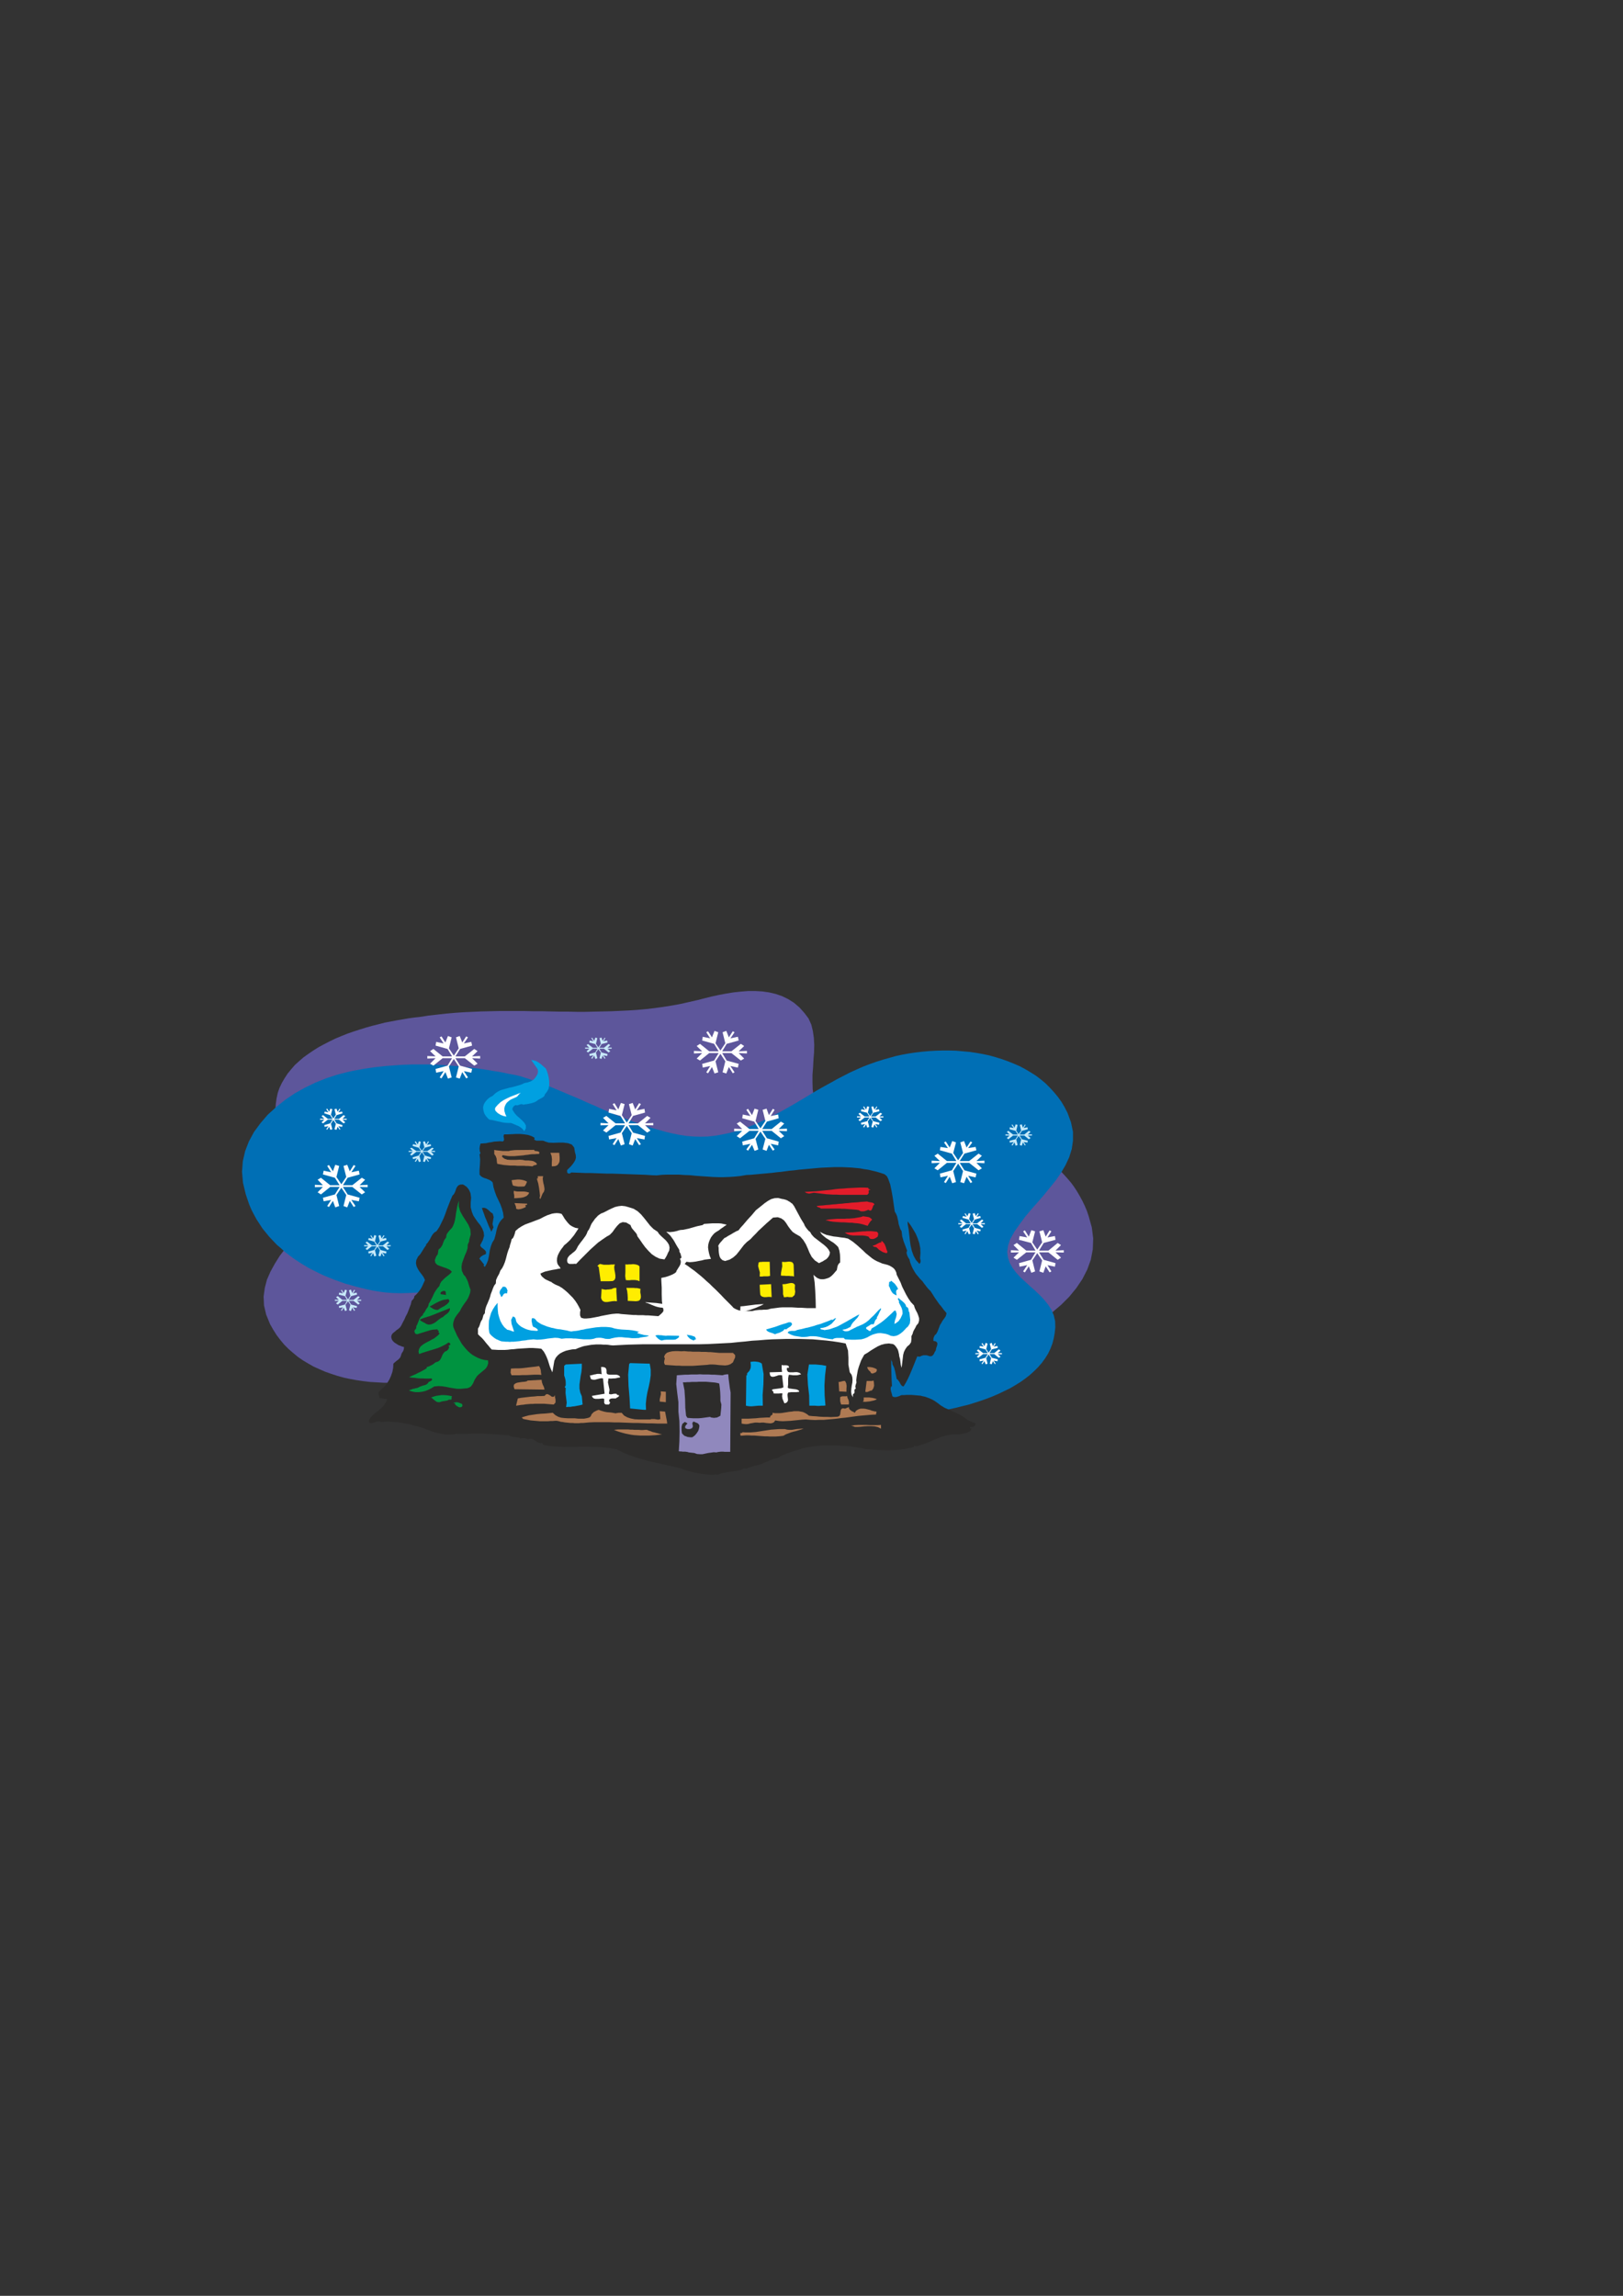 <?xml version="1.0" encoding="utf-8"?>
<!-- Created by UniConvertor 2.0rc4 (https://sk1project.net/) -->
<svg xmlns="http://www.w3.org/2000/svg" height="841.89pt" viewBox="0 0 595.276 841.89" width="595.276pt" version="1.1" xmlns:xlink="http://www.w3.org/1999/xlink" id="a4e6014f-f613-11ea-baad-dcc15c148e23">

<rect x="0" y="0" width="595.276" height="841.89" fill="#333333" stroke="none"/>

<g>
	<path style="fill:#5d569b;" d="M 255.878,366.729 L 252.71,367.449 249.542,368.169 246.374,368.745 243.206,369.249 240.038,369.681 236.942,370.041 233.774,370.329 230.606,370.545 227.438,370.689 224.27,370.833 221.03,370.905 217.862,370.977 214.694,371.049 211.526,371.049 208.358,370.977 205.19,370.977 202.022,370.905 198.782,370.833 195.614,370.833 192.446,370.761 189.278,370.761 186.038,370.761 182.87,370.761 179.702,370.833 176.462,370.905 173.294,371.049 170.054,371.193 166.886,371.409 163.646,371.697 160.406,372.057 157.238,372.417 153.998,372.921 151.982,373.137 149.894,373.425 147.806,373.785 145.646,374.145 143.414,374.577 141.11,375.009 138.878,375.585 136.574,376.161 134.27,376.809 131.966,377.529 129.734,378.249 127.43,379.041 125.27,379.905 123.038,380.841 120.95,381.849 118.862,382.929 116.846,384.009 114.902,385.233 113.102,386.457 111.302,387.753 109.718,389.121 108.134,390.561 106.766,392.145 105.47,393.729 104.39,395.385 103.382,397.113 102.518,398.913 101.87,400.785 101.438,402.801 101.15,404.817 101.006,406.905 101.15,409.137 101.726,411.297 102.662,413.241 103.958,415.113 105.47,416.841 107.126,418.425 108.926,420.081 110.798,421.521 112.67,423.105 114.398,424.617 115.982,426.273 117.35,427.929 118.43,429.729 119.15,431.673 119.51,433.761 119.294,435.993 118.574,438.441 117.134,441.249 115.334,444.057 113.39,446.793 111.23,449.529 108.998,452.265 106.838,455.001 104.678,457.809 102.59,460.545 100.79,463.425 99.206,466.305 97.91,469.257 97.118,472.281 96.686,475.449 96.83,478.689 97.622,482.073 99.062,485.601 100.214,487.617 101.438,489.561 102.806,491.361 104.246,493.089 105.83,494.673 107.486,496.113 109.214,497.553 111.086,498.849 113.03,500.001 115.046,501.153 117.134,502.089 119.294,503.025 121.526,503.817 123.758,504.537 126.062,505.185 128.438,505.689 130.814,506.121 133.262,506.481 135.71,506.769 138.158,506.913 140.606,507.057 143.126,507.057 145.574,506.985 148.094,506.841 150.542,506.625 153.062,506.337 155.438,505.977 157.886,505.473 160.262,504.969 162.638,504.393 164.942,503.673 167.174,502.953 169.694,502.089 172.142,501.153 174.518,500.145 176.894,498.993 179.27,497.841 181.646,496.545 183.95,495.249 186.254,493.881 188.558,492.513 190.79,491.073 193.094,489.705 195.326,488.265 197.63,486.825 199.862,485.385 202.166,484.017 204.398,482.649 206.702,481.353 209.006,480.057 211.31,478.833 213.614,477.753 215.99,476.673 218.366,475.737 220.814,474.873 223.262,474.153 225.71,473.577 228.23,473.073 230.75,472.713 233.414,472.569 236.006,472.497 238.742,472.641 241.478,473.001 244.286,473.505 246.086,473.865 247.958,474.297 249.758,474.729 251.486,475.233 253.286,475.737 255.014,476.241 256.814,476.817 258.542,477.393 260.27,477.969 261.998,478.617 263.726,479.193 265.454,479.841 267.182,480.561 268.91,481.209 270.566,481.857 272.294,482.577 274.022,483.225 275.678,483.945 277.406,484.593 279.134,485.313 280.862,485.961 282.59,486.681 284.318,487.329 286.046,487.977 287.774,488.625 289.574,489.273 291.302,489.921 293.102,490.497 294.83,491.073 296.63,491.649 298.43,492.225 300.23,492.729 302.246,493.089 304.19,493.377 306.206,493.737 308.15,494.025 310.166,494.313 312.11,494.529 314.126,494.745 316.07,494.961 318.086,495.177 320.03,495.321 321.974,495.465 323.99,495.609 325.934,495.681 327.95,495.753 329.894,495.825 331.91,495.825 333.854,495.825 335.798,495.753 337.814,495.753 339.758,495.609 341.702,495.537 343.718,495.393 345.662,495.177 347.606,494.961 349.55,494.745 351.566,494.529 353.51,494.169 355.454,493.881 357.398,493.521 359.414,493.089 361.358,492.657 363.302,492.225 367.19,491.073 371.15,489.633 375.038,487.905 378.854,485.961 382.526,483.657 385.982,481.209 389.222,478.473 392.174,475.521 394.766,472.353 396.998,469.041 398.798,465.513 400.094,461.913 400.814,458.097 400.958,454.137 400.454,450.105 399.302,446.001 398.654,444.057 397.862,442.185 396.998,440.385 396.062,438.657 395.054,436.929 393.974,435.273 392.822,433.689 391.526,432.177 390.23,430.737 388.862,429.297 387.35,427.929 385.838,426.633 384.254,425.337 382.67,424.185 380.942,423.033 379.214,421.953 377.486,420.945 375.614,420.009 373.742,419.073 371.87,418.137 369.926,417.345 367.982,416.553 365.966,415.833 363.95,415.185 361.862,414.609 359.846,414.033 357.758,413.529 355.598,413.097 353.51,412.665 351.422,412.305 349.262,412.017 347.174,411.801 344.366,411.729 341.486,411.729 338.606,411.873 335.726,412.161 332.846,412.449 330.038,412.737 327.158,413.025 324.35,413.313 321.542,413.529 318.806,413.601 316.142,413.529 313.478,413.313 310.886,412.953 308.366,412.305 305.99,411.369 303.614,410.217 301.598,408.489 300.158,406.473 299.078,404.313 298.43,401.937 298.07,399.417 297.998,396.825 297.998,394.161 298.214,391.425 298.358,388.689 298.574,385.953 298.646,383.217 298.502,380.625 298.142,378.105 297.566,375.729 296.558,373.497 295.046,371.481 293.246,369.465 291.23,367.737 289.07,366.369 286.838,365.289 284.534,364.497 282.086,363.921 279.566,363.561 276.974,363.417 274.382,363.417 271.718,363.633 268.982,363.921 266.318,364.353 263.654,364.857 260.99,365.433 258.398,366.081 255.878,366.729 Z" />
	<path style="fill:#006fb5;" d="M 231.182,521.961 L 234.35,521.313 237.518,520.737 240.686,520.233 243.854,519.873 247.022,519.513 250.19,519.225 253.358,519.081 256.526,518.937 259.694,518.865 262.862,518.793 266.03,518.793 269.198,518.865 272.366,518.937 275.534,519.009 278.702,519.153 281.942,519.297 285.11,519.441 288.278,519.585 291.446,519.729 294.614,519.873 297.71,520.017 300.878,520.089 304.118,520.161 307.286,520.233 310.454,520.233 313.694,520.233 316.862,520.161 320.102,520.017 323.342,519.873 326.51,519.657 329.75,519.297 332.99,518.937 335.006,518.793 337.094,518.577 339.182,518.289 341.414,518.001 343.646,517.641 345.878,517.281 348.182,516.777 350.486,516.273 352.79,515.697 355.166,515.121 357.47,514.401 359.702,513.681 361.934,512.889 364.166,512.025 366.326,511.089 368.414,510.081 370.502,509.073 372.446,507.921 374.318,506.769 376.118,505.473 377.774,504.177 379.358,502.737 380.798,501.297 382.166,499.713 383.318,498.129 384.398,496.401 385.262,494.601 385.982,492.729 386.486,490.785 386.846,488.769 387.062,486.681 386.99,484.449 386.486,482.289 385.622,480.273 384.398,478.401 382.958,476.601 381.302,474.873 379.574,473.217 377.774,471.633 375.974,469.977 374.246,468.393 372.734,466.737 371.366,464.937 370.358,463.137 369.71,461.193 369.422,459.105 369.71,456.873 370.502,454.425 372.086,451.617 373.958,448.953 375.974,446.217 378.206,443.553 380.51,440.961 382.814,438.297 385.046,435.561 387.206,432.897 389.15,430.089 390.806,427.281 392.174,424.329 393.11,421.305 393.542,418.281 393.542,415.041 392.822,411.585 391.526,408.057 390.446,405.969 389.294,404.025 387.998,402.225 386.558,400.497 385.046,398.841 383.462,397.257 381.734,395.817 379.934,394.449 377.99,393.225 376.046,392.073 374.03,390.993 371.87,390.057 369.71,389.193 367.478,388.401 365.174,387.681 362.87,387.033 360.494,386.529 358.046,386.097 355.598,385.737 353.15,385.521 350.702,385.305 348.182,385.233 345.734,385.233 343.214,385.305 340.694,385.449 338.246,385.665 335.798,385.953 333.35,386.313 330.974,386.745 328.598,387.249 326.294,387.897 323.99,388.545 321.47,389.337 319.022,390.201 316.574,391.137 314.126,392.217 311.75,393.297 309.374,394.521 306.998,395.745 304.694,397.041 302.318,398.337 300.014,399.633 297.71,401.001 295.478,402.369 293.174,403.737 290.87,405.105 288.566,406.401 286.262,407.697 283.958,408.921 281.582,410.145 279.278,411.225 276.902,412.305 274.526,413.241 272.078,414.105 269.702,414.897 267.182,415.545 264.734,416.049 262.214,416.481 259.622,416.769 257.03,416.841 254.366,416.769 251.702,416.553 248.966,416.121 246.158,415.545 244.358,415.113 242.558,414.609 240.758,414.105 238.958,413.601 237.23,413.025 235.43,412.449 233.702,411.873 231.974,411.225 230.246,410.577 228.59,409.929 226.862,409.209 225.134,408.561 223.478,407.841 221.75,407.121 220.094,406.401 218.438,405.609 216.71,404.889 215.054,404.169 213.326,403.377 211.67,402.657 209.942,401.937 208.214,401.217 206.558,400.497 204.83,399.777 203.102,399.057 201.374,398.337 199.574,397.689 197.846,397.041 196.046,396.393 194.246,395.745 192.446,395.169 190.646,394.593 188.702,394.161 186.686,393.801 184.742,393.369 182.798,393.009 180.854,392.721 178.838,392.361 176.894,392.073 174.95,391.785 172.934,391.569 170.99,391.353 169.046,391.137 167.03,390.921 165.086,390.777 163.142,390.633 161.126,390.489 159.182,390.417 157.238,390.345 155.222,390.345 153.278,390.345 151.262,390.345 149.318,390.417 147.374,390.489 145.358,390.633 143.414,390.777 141.47,390.921 139.454,391.137 137.51,391.353 135.494,391.641 133.55,391.929 131.606,392.289 129.59,392.649 127.646,393.081 123.686,394.089 119.726,395.385 115.766,396.969 111.878,398.841 108.134,400.929 104.606,403.305 101.294,405.969 98.198,408.777 95.534,411.873 93.158,415.113 91.286,418.569 89.918,422.097 89.054,425.841 88.766,429.729 89.126,433.761 90.134,437.937 90.782,439.881 91.43,441.753 92.222,443.625 93.158,445.425 94.094,447.153 95.174,448.809 96.254,450.465 97.478,451.977 98.774,453.561 100.142,455.001 101.51,456.441 103.022,457.737 104.534,459.105 106.118,460.329 107.774,461.553 109.502,462.705 111.23,463.785 113.03,464.865 114.83,465.801 116.702,466.737 118.646,467.673 120.59,468.465 122.534,469.257 124.55,469.977 126.566,470.697 128.654,471.273 130.67,471.849 132.758,472.353 134.846,472.857 136.934,473.289 139.094,473.649 141.182,473.937 143.99,474.153 146.87,474.225 149.75,474.153 152.63,474.009 155.51,473.793 158.318,473.577 161.198,473.361 164.006,473.145 166.814,473.073 169.55,473.073 172.286,473.217 174.878,473.505 177.47,474.009 179.99,474.729 182.366,475.665 184.67,476.961 186.614,478.761 188.054,480.777 189.062,483.009 189.638,485.385 189.926,487.833 189.926,490.497 189.782,493.161 189.566,495.897 189.278,498.633 188.99,501.369 188.846,504.033 188.918,506.625 189.134,509.217 189.71,511.593 190.718,513.825 192.158,515.913 193.958,518.001 195.83,519.729 197.918,521.169 200.15,522.321 202.454,523.257 204.902,523.905 207.422,524.337 209.942,524.553 212.606,524.625 215.27,524.481 217.934,524.265 220.67,523.977 223.334,523.545 225.998,523.041 228.59,522.537 231.182,521.961 Z" />
	<path style="fill:#2d2c2b;" d="M 261.566,540.825 L 260.774,540.825 259.982,540.753 259.19,540.681 258.398,540.609 257.606,540.537 256.814,540.393 256.022,540.249 255.302,540.105 254.51,539.961 253.79,539.745 253.07,539.601 252.35,539.385 251.63,539.169 250.982,538.953 250.262,538.665 249.614,538.449 248.174,538.089 246.662,537.729 245.15,537.441 243.638,537.081 242.198,536.721 240.686,536.433 239.174,536.073 237.662,535.713 236.15,535.281 234.638,534.849 233.198,534.417 231.758,533.913 230.318,533.409 228.95,532.833 227.582,532.185 226.214,531.465 224.558,531.177 222.83,530.889 221.102,530.745 219.374,530.601 217.646,530.601 215.918,530.529 214.19,530.529 212.39,530.529 210.662,530.601 208.934,530.601 207.206,530.601 205.55,530.529 203.822,530.457 202.238,530.313 200.582,530.097 198.998,529.809 199.142,529.665 199.142,529.449 198.998,529.305 198.854,529.161 198.206,529.233 197.558,529.017 196.91,528.729 196.334,528.297 195.686,527.937 195.038,527.649 194.318,527.577 193.526,527.793 193.022,527.577 192.518,527.433 192.014,527.361 191.438,527.361 191.078,527.649 190.718,527.361 190.214,527.145 189.638,527.073 188.99,527.001 188.342,526.929 187.694,526.785 187.046,526.641 186.542,526.281 185.606,526.281 184.742,526.209 183.806,526.137 182.87,526.065 181.934,525.993 180.998,525.921 180.062,525.849 179.054,525.849 178.118,525.777 177.182,525.705 176.174,525.705 175.238,525.705 174.23,525.705 173.294,525.705 172.286,525.777 171.35,525.849 167.534,525.849 167.534,525.705 166.742,525.921 165.95,525.993 165.158,526.065 164.366,526.065 163.574,526.065 162.782,525.921 161.99,525.849 161.198,525.633 160.406,525.489 159.614,525.273 158.894,525.057 158.102,524.769 157.382,524.481 156.662,524.265 155.942,523.977 155.222,523.689 154.286,523.401 153.422,523.185 152.486,522.897 151.55,522.681 150.614,522.393 149.606,522.177 148.67,522.033 147.734,521.817 146.726,521.673 145.718,521.529 144.782,521.457 143.774,521.385 142.766,521.313 141.758,521.313 140.75,521.385 139.742,521.457 139.526,521.385 139.31,521.241 139.094,521.169 138.878,521.313 138.446,521.241 137.87,521.385 137.294,521.601 136.646,521.817 136.07,521.889 135.638,521.817 135.35,521.457 135.35,520.665 135.998,519.729 136.862,518.793 137.87,518.001 138.95,517.137 139.958,516.273 140.822,515.337 141.542,514.257 142.046,513.105 141.686,513.033 141.326,512.961 140.966,512.961 140.606,512.889 140.246,512.817 139.886,512.745 139.526,512.745 139.166,512.673 139.094,512.097 138.878,511.449 138.806,510.801 139.022,510.225 140.102,509.289 141.182,508.281 142.046,507.129 142.838,505.833 143.414,504.537 143.918,503.097 144.206,501.585 144.278,500.073 144.638,499.713 145.07,499.353 145.502,498.993 146.006,498.633 146.438,498.201 146.798,497.769 147.014,497.265 147.158,496.761 147.374,496.185 147.734,495.681 148.022,495.105 148.166,494.457 148.166,493.953 147.518,493.809 146.87,493.521 146.222,493.305 145.646,492.945 145.07,492.585 144.566,492.225 144.062,491.721 143.702,491.145 143.486,490.281 143.63,489.561 144.062,488.913 144.71,488.409 145.358,487.833 146.078,487.329 146.726,486.753 147.158,486.105 147.734,484.953 148.31,483.873 148.814,482.721 149.39,481.641 149.822,480.561 150.254,479.409 150.686,478.257 150.974,477.033 151.334,476.673 151.694,476.241 151.91,475.809 151.982,475.305 152.702,474.657 153.278,474.009 153.854,473.289 154.358,472.569 154.79,471.777 155.15,470.985 155.51,470.193 155.87,469.401 155.366,468.321 154.646,467.313 153.926,466.377 153.278,465.369 152.774,464.289 152.558,463.209 152.702,462.057 153.35,460.761 153.782,460.329 154.214,459.825 154.574,459.249 154.934,458.673 155.294,458.097 155.654,457.521 156.014,457.017 156.374,456.513 156.23,456.369 156.806,455.793 157.238,455.145 157.67,454.497 158.03,453.777 158.39,453.129 158.822,452.481 159.398,451.905 160.118,451.473 161.126,449.961 161.918,448.377 162.71,446.721 163.358,445.065 163.934,443.409 164.582,441.753 165.23,440.097 165.95,438.441 166.454,437.937 166.814,437.289 167.102,436.569 167.318,435.849 167.678,435.201 168.11,434.697 168.758,434.409 169.694,434.337 170.198,434.553 170.702,434.913 171.134,435.201 171.494,435.633 171.854,436.065 172.142,436.569 172.358,437.073 172.574,437.577 172.79,439.233 172.646,441.033 172.646,442.761 173.078,444.417 173.582,445.713 174.374,446.937 175.238,448.161 176.174,449.313 176.894,450.537 177.398,451.833 177.542,453.201 177.11,454.713 176.102,456.657 176.318,457.089 176.678,457.521 177.11,457.809 177.542,458.169 177.902,458.529 178.19,458.889 178.262,459.321 178.19,459.897 177.83,460.041 177.47,460.185 177.11,460.329 176.822,460.545 176.462,460.761 176.246,460.977 176.03,461.265 175.814,461.553 177.614,463.785 177.326,464.073 177.83,464.577 178.478,463.425 178.982,462.201 179.27,460.905 179.486,459.537 179.702,458.241 180.062,456.945 180.566,455.649 181.286,454.497 181.574,453.489 181.862,452.409 182.078,451.329 182.366,450.249 182.726,449.241 183.23,448.233 183.878,447.369 184.742,446.505 184.526,444.777 184.094,443.193 183.518,441.609 182.798,440.097 182.078,438.585 181.502,437.001 180.998,435.345 180.71,433.617 180.206,433.113 179.63,432.753 178.982,432.465 178.262,432.177 177.542,431.961 176.894,431.673 176.318,431.241 175.886,430.737 175.886,428.937 176.03,427.065 176.102,425.193 175.886,423.249 176.246,422.961 175.958,422.097 175.886,421.089 176.03,420.153 176.246,419.361 177.254,419.289 178.262,419.217 179.198,419.001 180.206,418.857 181.214,418.641 182.294,418.569 183.374,418.497 184.526,418.569 184.886,417.993 184.814,417.345 184.67,416.625 184.886,415.977 186.254,415.977 187.766,415.905 189.278,415.833 190.79,415.833 192.302,415.977 193.67,416.193 194.966,416.625 196.046,417.201 196.046,417.345 196.046,417.489 195.974,417.705 195.902,417.849 196.334,418.137 196.766,418.281 197.27,418.281 197.846,418.281 198.35,418.281 198.926,418.281 199.43,418.353 199.862,418.569 201.23,419.001 202.958,419.073 204.83,419.001 206.63,419.001 208.358,419.217 209.726,419.721 210.59,420.801 210.878,422.529 211.166,423.537 211.238,424.473 211.022,425.337 210.59,426.129 210.086,426.849 209.438,427.641 208.718,428.361 207.998,429.081 207.998,429.441 207.998,429.801 208.142,430.161 208.502,430.305 208.718,430.377 209.006,430.305 209.294,430.161 209.51,429.945 211.238,430.017 213.038,430.089 214.91,430.161 216.782,430.161 218.726,430.233 220.67,430.305 222.686,430.377 224.702,430.377 226.718,430.449 228.734,430.521 230.822,430.593 232.838,430.665 234.854,430.737 236.87,430.809 238.886,430.953 240.83,431.025 242.846,430.809 244.862,430.737 246.878,430.737 248.966,430.737 250.982,430.881 253.07,430.953 255.158,431.169 257.174,431.313 259.262,431.457 261.35,431.601 263.438,431.673 265.454,431.673 267.542,431.601 269.63,431.457 271.646,431.241 273.734,430.881 275.318,430.809 276.902,430.665 278.486,430.521 280.07,430.377 281.654,430.233 283.238,430.089 284.894,429.873 286.478,429.729 288.062,429.513 289.718,429.297 291.374,429.153 292.958,428.937 294.614,428.793 296.198,428.649 297.782,428.505 299.366,428.361 301.022,428.217 302.606,428.145 304.262,428.073 305.846,428.001 307.43,428.001 309.014,428.001 310.598,428.073 312.182,428.145 313.766,428.289 315.35,428.433 316.862,428.721 318.446,428.937 319.958,429.297 321.47,429.657 322.91,430.089 324.422,430.593 325.286,431.313 325.79,432.321 326.15,433.329 326.51,434.337 327.014,436.785 327.446,439.233 327.806,441.753 328.166,444.273 328.67,445.137 329.03,446.001 329.246,446.937 329.462,447.873 329.606,448.881 329.894,449.745 330.182,450.681 330.686,451.473 330.902,453.345 331.406,455.145 332.054,456.873 332.702,458.601 332.486,459.393 332.702,460.257 333.062,461.049 333.566,461.841 333.854,462.993 334.286,464.145 334.79,465.225 335.366,466.233 336.014,467.241 336.806,468.177 337.526,469.041 338.318,469.833 338.678,470.337 339.038,470.841 339.398,471.273 339.758,471.777 340.118,472.209 340.478,472.641 340.91,473.073 341.342,473.505 341.702,474.081 342.134,474.729 342.566,475.449 342.998,476.097 343.502,476.817 344.006,477.537 344.51,478.257 345.086,478.905 345.59,479.553 346.094,480.273 346.67,480.921 347.174,481.569 346.886,482.649 346.31,483.513 345.662,484.377 345.158,485.313 344.798,485.817 344.582,486.393 344.366,486.969 344.15,487.545 343.934,488.121 343.646,488.697 343.358,489.201 342.854,489.633 342.638,490.065 342.422,490.569 342.35,491.073 342.35,491.721 343.142,491.865 343.574,492.153 343.79,492.513 343.79,493.017 343.646,493.593 343.43,494.169 343.286,494.745 343.214,495.249 342.998,495.537 342.782,495.897 342.638,496.257 342.422,496.617 342.206,496.905 341.918,497.193 341.486,497.337 340.982,497.337 340.55,497.193 340.118,497.049 339.686,496.977 339.182,496.977 338.678,496.977 338.246,497.121 337.814,497.265 337.454,497.481 337.166,497.481 336.95,497.481 336.662,497.481 336.446,497.337 335.87,498.777 335.294,500.217 334.718,501.657 334.142,503.025 333.566,504.393 332.918,505.761 332.198,507.129 331.406,508.425 330.902,508.281 330.614,507.993 330.326,507.633 330.11,507.201 329.894,506.769 329.606,506.409 329.318,505.977 328.886,505.689 328.598,504.249 328.31,502.881 327.95,501.513 327.302,500.217 327.302,499.713 327.158,499.281 326.942,498.849 326.87,498.345 326.87,500.937 326.942,503.385 327.014,505.833 327.158,508.425 327.014,508.425 326.942,508.353 326.942,508.353 326.87,508.281 326.654,509.217 326.798,510.153 327.086,511.089 327.302,512.025 327.662,512.241 328.094,512.313 328.526,512.313 328.958,512.241 329.39,512.097 329.894,511.953 330.254,511.737 330.686,511.593 331.622,511.593 332.486,511.521 333.422,511.521 334.286,511.521 335.15,511.593 336.014,511.665 336.806,511.737 337.67,511.809 338.462,512.025 339.254,512.169 340.046,512.457 340.838,512.745 341.63,513.105 342.35,513.465 343.142,513.969 343.862,514.473 345.086,515.409 346.382,516.201 347.822,516.849 349.262,517.497 350.774,518.145 352.214,518.865 353.582,519.729 354.806,520.665 355.166,520.809 355.526,521.025 355.886,521.169 356.318,521.385 356.678,521.529 357.038,521.673 357.398,521.817 357.83,521.889 357.758,522.393 357.542,522.897 357.182,523.185 356.678,523.257 356.462,523.257 356.246,523.257 356.03,523.257 355.814,523.401 355.814,523.545 355.814,523.689 355.886,523.833 356.03,523.905 356.318,523.905 356.03,524.481 355.67,524.913 355.094,525.201 354.446,525.489 353.726,525.633 352.934,525.777 352.214,525.921 351.494,525.993 350.342,525.993 349.262,525.993 348.254,526.137 347.246,526.353 346.238,526.641 345.23,526.929 344.294,527.289 343.358,527.649 342.422,528.081 341.558,528.441 340.622,528.873 339.686,529.233 338.75,529.593 337.742,529.881 336.806,530.169 335.798,530.385 335.438,530.097 335.294,530.169 335.222,530.313 335.222,530.457 335.222,530.601 334.142,530.889 333.062,531.105 331.982,531.321 330.902,531.465 329.822,531.609 328.742,531.681 327.59,531.753 326.438,531.825 325.358,531.825 324.206,531.825 323.054,531.753 321.902,531.681 320.75,531.609 319.598,531.537 318.374,531.465 317.222,531.321 315.926,531.033 314.558,530.817 313.19,530.601 311.75,530.385 310.238,530.241 308.798,530.169 307.286,530.097 305.774,530.025 304.262,530.025 302.75,530.025 301.238,530.097 299.798,530.241 298.358,530.385 296.99,530.601 295.622,530.817 294.326,531.105 293.174,531.537 291.95,531.897 290.798,532.257 289.646,532.617 288.566,533.049 287.414,533.481 286.334,533.985 285.326,534.633 284.318,534.849 283.31,535.137 282.374,535.497 281.438,535.929 280.502,536.289 279.566,536.721 278.63,537.081 277.55,537.369 277.046,537.441 276.614,537.585 276.11,537.729 275.606,537.873 275.102,538.089 274.598,538.233 274.094,538.449 273.59,538.593 273.086,538.449 272.654,538.593 272.15,538.881 271.646,539.097 270.638,539.241 269.558,539.457 268.478,539.601 267.398,539.745 266.246,539.961 265.166,540.177 264.086,540.465 263.078,540.825 262.646,540.681 262.358,540.681 261.998,540.753 261.566,540.825 Z" />
	<path style="fill:#9088bd;" d="M 252.638,532.617 L 252.206,532.473 251.774,532.401 251.27,532.329 250.838,532.329 250.334,532.329 249.902,532.257 249.398,532.257 248.966,532.185 249.182,528.585 249.254,524.841 249.182,521.097 248.822,517.641 248.822,514.185 248.39,510.801 248.03,507.561 248.246,504.321 249.254,504.249 250.334,504.177 251.342,504.105 252.422,504.105 253.502,504.033 254.582,504.033 255.662,504.033 256.742,503.961 257.822,504.033 258.902,504.033 259.982,504.033 260.99,504.105 261.998,504.105 263.006,504.177 264.014,504.249 264.95,504.321 265.238,504.249 265.454,504.177 265.742,504.105 266.03,504.033 266.246,504.033 266.534,503.961 266.822,503.961 267.11,503.961 267.254,505.689 267.47,507.345 267.686,509.001 267.974,510.657 267.83,532.401 267.182,532.401 266.534,532.401 265.814,532.401 265.166,532.329 264.518,532.329 263.87,532.401 263.294,532.473 262.79,532.617 261.782,532.545 260.774,532.689 259.694,532.833 258.686,533.049 257.678,533.265 256.67,533.265 255.662,533.193 254.654,532.833 252.638,532.617 Z" />
	<path style="fill:#ffffff;" d="M 271.574,479.049 L 272.654,478.977 273.734,478.833 274.886,478.689 276.038,478.545 277.118,478.401 278.198,478.329 279.206,478.257 280.142,478.257 279.134,478.761 278.126,479.193 277.118,479.625 276.11,479.985 275.102,480.345 274.022,480.633 272.942,480.921 271.862,481.065 271.574,480.705 271.502,480.129 271.574,479.553 271.574,479.049 Z" />
	<path style="fill:#ffffff;" d="M 236.798,477.681 L 236.798,477.537 237.734,477.609 238.742,477.681 239.75,477.753 240.758,477.825 241.766,477.969 242.774,478.113 243.782,478.257 244.718,478.473 244.646,479.049 244.214,479.265 243.638,479.409 243.062,479.553 242.198,479.481 241.406,479.337 240.614,479.121 239.822,478.833 239.102,478.545 238.31,478.185 237.59,477.897 236.798,477.681 Z" />
	<path style="fill:#2d2c2b;" d="M 250.118,525.561 L 249.974,524.409 249.974,523.257 250.262,522.177 251.126,521.457 251.414,521.529 251.63,521.673 251.918,521.817 252.134,522.033 251.774,522.393 251.486,522.753 251.27,523.185 251.342,523.689 251.63,523.833 251.918,523.977 252.278,524.049 252.566,524.049 252.926,524.049 253.214,523.977 253.574,523.833 253.862,523.689 254.15,523.041 254.006,522.393 253.934,521.817 254.294,521.313 254.654,521.385 254.942,521.529 255.302,521.673 255.662,521.817 255.95,521.961 256.238,522.249 256.382,522.465 256.526,522.825 256.454,523.473 256.31,524.121 256.094,524.697 255.734,525.273 255.374,525.777 254.942,526.281 254.438,526.713 253.862,527.073 253.286,527.073 252.638,527.001 252.134,526.929 251.63,526.713 251.126,526.569 250.766,526.281 250.406,525.921 250.118,525.561 Z" />
	<path style="fill:#af7a53;" d="M 271.646,526.497 L 271.574,526.209 271.502,525.921 271.574,525.633 271.574,525.417 271.79,525.489 272.006,525.489 272.15,525.417 272.366,525.201 273.374,525.273 274.382,525.273 275.318,525.273 276.254,525.201 277.19,525.129 278.126,524.985 279.062,524.841 279.998,524.697 280.934,524.553 281.87,524.409 282.806,524.265 283.814,524.193 284.75,524.121 285.758,524.049 286.766,524.049 287.846,524.049 288.71,524.265 289.574,524.337 290.438,524.337 291.302,524.193 292.166,524.049 293.03,523.977 293.894,523.905 294.758,523.905 293.894,524.193 292.958,524.481 292.022,524.769 291.086,524.985 290.078,525.273 289.142,525.633 288.206,525.993 287.342,526.497 286.334,526.641 285.398,526.713 284.39,526.785 283.382,526.785 282.446,526.785 281.438,526.713 280.502,526.713 279.494,526.641 278.486,526.569 277.55,526.497 276.542,526.425 275.606,526.425 274.598,526.353 273.59,526.353 272.654,526.425 271.646,526.497 Z" />
	<path style="fill:#af7a53;" d="M 225.206,524.337 L 225.926,524.265 226.646,524.193 227.366,524.193 228.086,524.193 228.878,524.193 229.67,524.193 230.39,524.193 231.182,524.265 231.974,524.265 232.694,524.337 233.486,524.337 234.278,524.337 235.07,524.409 235.79,524.409 236.582,524.337 237.302,524.337 237.95,524.625 238.67,524.841 239.318,525.129 240.038,525.273 240.758,525.489 241.406,525.633 242.126,525.849 242.846,525.993 241.694,526.137 240.47,526.281 239.318,526.353 238.166,526.425 237.014,526.425 235.934,526.425 234.782,526.425 233.702,526.353 232.622,526.281 231.542,526.137 230.462,525.921 229.382,525.705 228.302,525.417 227.294,525.129 226.214,524.769 225.206,524.337 Z" />
	<path style="fill:#af7a53;" d="M 313.55,523.257 L 313.19,523.113 312.83,522.969 312.542,522.897 312.11,522.825 313.478,522.609 314.846,522.537 316.214,522.537 317.582,522.537 319.022,522.609 320.39,522.609 321.758,522.609 323.126,522.537 323.126,523.905 321.974,523.329 320.75,523.041 319.526,522.969 318.23,522.969 317.006,523.041 315.782,523.185 314.63,523.257 313.55,523.257 Z" />
	<path style="fill:#af7a53;" d="M 272.006,522.033 L 272.006,520.233 273.302,520.233 274.598,520.233 275.894,520.161 277.262,520.089 278.558,519.945 279.854,519.873 281.15,519.801 282.446,519.801 282.518,519.297 283.022,518.937 283.382,518.649 283.31,518.073 284.174,518.217 285.11,518.217 285.974,518.217 286.838,518.145 287.702,518.001 288.638,517.857 289.502,517.713 290.366,517.641 291.23,517.497 292.022,517.497 292.886,517.497 293.678,517.641 294.47,517.785 295.262,518.145 295.982,518.577 296.702,519.153 297.926,519.297 299.294,519.369 300.662,519.513 302.102,519.585 303.47,519.585 304.766,519.657 306.062,519.585 307.286,519.513 307.862,519.225 308.15,518.721 308.222,518.145 308.294,517.569 308.438,516.993 308.654,516.633 309.158,516.417 309.95,516.561 311.318,515.985 311.39,516.417 311.534,516.705 311.75,516.993 312.11,517.209 312.398,517.497 312.83,517.641 313.19,517.857 313.55,518.073 313.766,517.641 314.054,517.281 314.414,517.065 314.774,516.849 315.134,516.705 315.638,516.561 316.142,516.561 316.79,516.561 317.438,516.633 318.014,516.777 318.59,516.921 319.166,517.065 319.67,517.281 320.246,517.425 320.822,517.569 321.47,517.641 321.47,517.929 321.398,518.145 321.326,518.433 321.326,518.721 319.67,518.793 318.014,518.937 316.358,519.081 314.774,519.225 313.19,519.441 311.606,519.657 310.022,519.873 308.51,520.017 306.926,520.233 305.342,520.377 303.758,520.521 302.174,520.665 300.59,520.665 298.934,520.737 297.35,520.665 295.622,520.521 294.182,520.593 292.814,520.737 291.374,520.881 290.006,521.025 288.566,521.097 287.126,521.169 285.758,521.097 284.318,520.881 283.886,521.529 283.31,521.817 282.59,521.961 281.798,521.889 281.006,521.817 280.142,521.673 279.35,521.673 278.63,521.745 277.766,521.673 276.902,521.673 276.11,521.817 275.246,521.961 274.454,522.177 273.662,522.249 272.798,522.177 272.006,522.033 Z" />
	<path style="fill:#af7a53;" d="M 216.134,521.601 L 215.342,521.673 214.622,521.745 213.83,521.817 213.038,521.817 212.318,521.889 211.526,521.889 210.806,521.889 210.086,521.817 209.294,521.817 208.574,521.745 207.854,521.673 207.134,521.601 206.414,521.457 205.694,521.385 204.974,521.169 204.254,521.025 203.462,521.025 202.67,521.097 201.878,521.097 201.086,521.169 200.294,521.169 199.502,521.169 198.71,521.169 197.918,521.169 197.126,521.097 196.262,521.025 195.47,520.953 194.678,520.881 193.886,520.737 193.166,520.593 192.374,520.449 191.582,520.233 191.798,520.089 191.294,519.801 192.662,519.369 194.03,519.009 195.47,518.793 196.91,518.577 198.422,518.433 199.862,518.361 201.302,518.217 202.742,518.073 203.678,518.937 204.686,519.513 205.766,519.873 206.99,520.017 208.214,520.089 209.438,520.089 210.734,520.089 212.03,520.233 212.75,520.233 213.542,520.233 214.262,520.233 215.054,520.089 215.702,519.945 216.278,519.729 216.71,519.297 216.926,518.721 217.142,518.433 217.43,518.145 217.718,517.857 218.078,517.641 218.366,517.497 218.798,517.281 219.158,517.137 219.59,516.993 220.31,517.281 221.03,517.497 221.822,517.713 222.614,517.857 223.478,517.929 224.27,518.001 225.062,518.145 225.854,518.289 226.07,518.217 226.358,518.145 226.574,518.145 226.862,518.073 227.15,518.073 227.438,518.073 227.726,518.073 228.014,518.073 228.878,519.081 230.03,519.729 231.326,520.161 232.766,520.449 234.278,520.521 235.718,520.521 237.158,520.521 238.526,520.521 238.958,520.377 239.462,520.377 239.966,520.377 240.47,520.449 240.902,520.521 241.406,520.593 241.766,520.521 242.198,520.377 241.982,517.497 243.926,517.641 244.142,518.721 244.358,519.873 244.574,520.953 244.718,522.033 242.918,522.033 241.19,522.033 239.39,521.961 237.662,521.961 235.862,521.889 234.062,521.817 232.334,521.817 230.534,521.745 228.734,521.673 226.934,521.601 225.206,521.601 223.406,521.529 221.606,521.529 219.734,521.529 217.934,521.529 216.134,521.601 Z" />
	<path style="fill:#2d2c2b;" d="M 251.63,519.153 L 251.342,516.201 251.27,513.033 251.054,509.793 250.478,506.913 251.27,506.913 252.062,506.841 252.854,506.841 253.718,506.769 254.582,506.769 255.446,506.769 256.31,506.697 257.174,506.697 258.038,506.697 258.902,506.697 259.766,506.769 260.558,506.841 261.422,506.913 262.214,506.985 263.006,507.129 263.798,507.345 264.014,508.929 264.158,510.513 264.23,512.169 264.23,513.681 264.59,515.049 264.518,516.417 264.374,517.785 264.23,519.153 263.87,519.369 263.438,519.585 263.006,519.801 262.43,519.873 261.926,519.945 261.35,519.873 260.846,519.801 260.414,519.585 259.334,519.729 258.326,519.873 257.246,520.017 256.238,520.089 255.23,520.089 254.15,520.089 253.142,520.017 252.134,519.945 251.63,519.153 Z" />
	<path style="fill:#00a0e1;" d="M 231.11,516.489 L 230.894,512.529 230.534,508.281 230.39,504.105 230.75,500.217 231.11,499.857 238.31,500.073 238.67,502.233 238.67,504.321 238.382,506.409 237.95,508.497 237.446,510.585 237.086,512.673 236.87,514.833 236.942,516.993 236.222,516.993 235.43,516.921 234.71,516.849 233.99,516.777 233.27,516.705 232.55,516.633 231.83,516.561 231.11,516.489 Z" />
	<path style="fill:#00a0e1;" d="M 207.638,515.985 L 207.854,514.329 207.638,512.601 207.422,510.801 207.494,509.001 207.134,508.713 207.206,508.497 207.422,508.209 207.494,507.921 207.494,506.985 207.422,506.121 207.206,505.257 206.918,504.393 206.918,500.865 207.494,500.361 213.398,500.073 213.398,501.585 213.254,503.097 212.966,504.609 212.75,506.121 212.534,507.705 212.534,509.217 212.822,510.657 213.398,512.025 213.686,515.049 212.966,515.265 212.246,515.409 211.454,515.553 210.734,515.697 209.942,515.769 209.222,515.913 208.43,515.913 207.638,515.985 Z" />
	<path style="fill:#009340;" d="M 166.814,514.977 L 167.03,514.761 166.814,514.617 166.598,514.545 166.382,514.473 166.166,514.473 166.67,514.329 167.102,514.257 167.462,514.185 167.822,514.257 168.182,514.329 168.542,514.473 168.902,514.617 169.334,514.761 169.55,515.049 169.622,515.409 169.478,515.769 169.19,515.985 168.83,516.057 168.47,516.057 168.182,515.985 167.894,515.769 167.606,515.625 167.318,515.409 167.102,515.193 166.814,514.977 Z" />
	<path style="fill:#00a0e1;" d="M 296.846,515.481 L 296.774,511.737 296.342,507.921 296.126,504.105 296.702,500.361 297.494,500.361 298.214,500.361 299.078,500.361 299.87,500.433 300.662,500.505 301.454,500.577 302.246,500.721 303.038,500.865 302.606,504.393 302.39,508.065 302.462,511.737 302.75,515.409 302.03,515.481 301.238,515.481 300.518,515.553 299.726,515.553 299.006,515.481 298.214,515.481 297.566,515.481 296.846,515.481 Z" />
	<path style="fill:#00a0e1;" d="M 273.734,504.393 L 274.022,504.249 274.022,504.033 273.95,503.817 274.094,503.529 274.886,502.665 275.318,501.657 275.39,500.577 275.246,499.425 275.75,499.353 276.326,499.281 276.902,499.281 277.478,499.353 278.054,499.425 278.558,499.569 279.062,499.785 279.422,500.073 280.07,503.889 279.998,507.705 279.71,511.593 279.782,515.481 278.99,515.481 278.126,515.481 277.406,515.553 276.614,515.625 275.822,515.697 275.102,515.697 274.31,515.625 273.59,515.481 273.734,504.393 Z" />
	<path style="fill:#af7a53;" d="M 189.926,512.817 L 191.078,512.601 192.23,512.457 193.454,512.313 194.678,512.169 195.902,512.097 197.198,511.953 198.422,511.953 199.718,511.881 200.294,511.305 200.798,511.233 201.302,511.449 201.806,511.737 202.238,512.097 202.67,512.241 203.174,512.169 203.606,511.593 203.534,512.169 203.75,513.249 203.75,514.329 203.102,515.049 202.166,514.977 201.302,514.905 200.438,514.833 199.574,514.761 198.71,514.761 197.846,514.761 197.054,514.761 196.19,514.761 195.326,514.833 194.534,514.833 193.67,514.905 192.806,514.977 191.942,515.121 191.078,515.193 190.214,515.337 189.278,515.481 189.926,512.817 Z" />
	<path style="fill:#af7a53;" d="M 308.51,515.049 L 308.294,514.401 308.15,513.753 308.15,513.105 308.15,512.385 308.438,512.169 308.726,512.097 309.014,512.025 309.374,512.025 309.662,512.025 310.022,512.025 310.382,512.025 310.67,511.881 310.886,512.673 311.246,513.465 311.39,514.257 311.318,515.049 308.51,515.049 Z" />
	<path style="fill:#ffffff;" d="M 221.606,514.473 L 221.606,512.961 221.03,512.817 220.382,512.889 219.662,512.961 219.014,512.961 218.366,512.961 217.79,512.817 217.358,512.457 217.07,511.881 221.75,511.089 221.174,505.473 220.598,505.401 220.094,505.473 219.518,505.617 218.942,505.761 218.438,505.905 217.862,505.977 217.286,505.905 216.71,505.689 216.35,504.393 216.854,504.321 217.43,504.177 217.934,504.033 218.438,503.961 219.014,503.817 219.518,503.817 220.094,503.817 220.67,503.961 220.454,501.297 221.174,501.297 221.822,501.441 222.254,501.801 222.47,502.449 222.47,502.881 222.47,503.313 222.542,503.673 222.83,503.961 223.478,504.105 224.126,504.105 224.846,504.105 225.494,504.105 226.07,504.105 226.646,504.249 227.15,504.537 227.51,505.041 227.006,505.185 226.502,505.257 225.998,505.401 225.422,505.473 224.846,505.473 224.342,505.545 223.766,505.545 223.19,505.473 222.974,506.913 223.262,508.281 223.55,509.649 223.334,511.089 223.622,511.233 223.91,511.305 224.198,511.305 224.558,511.233 224.918,511.161 225.278,511.089 225.638,511.089 226.07,511.089 226.214,511.305 226.43,511.521 226.646,511.593 227.006,511.593 227.006,512.025 226.646,512.313 226.214,512.529 225.854,512.817 225.422,512.817 224.918,512.817 224.486,512.817 224.054,512.889 223.766,513.033 223.478,513.249 223.406,513.537 223.478,513.969 223.766,514.257 223.694,514.545 223.478,514.833 223.334,515.049 222.83,515.049 222.254,515.049 221.822,514.833 221.606,514.473 Z" />
	<path style="fill:#ffffff;" d="M 286.982,510.945 L 286.55,510.945 286.19,510.945 285.758,511.017 285.326,511.017 284.966,511.017 284.534,511.017 284.102,511.017 283.67,510.945 283.742,510.585 283.526,510.225 283.238,509.937 283.166,509.577 283.67,509.433 284.174,509.361 284.75,509.289 285.326,509.217 285.83,509.145 286.406,509.073 286.91,508.929 287.342,508.713 286.838,504.321 286.19,504.249 285.47,504.321 284.678,504.609 283.958,504.825 283.31,504.897 282.806,504.753 282.446,504.321 282.302,503.385 282.302,503.241 286.838,503.097 286.766,502.449 286.694,501.801 286.694,501.081 286.694,500.505 286.982,500.649 287.414,500.649 287.918,500.649 288.35,500.649 288.782,500.721 289.142,500.865 289.358,501.153 289.358,501.585 288.71,501.585 288.566,501.945 288.638,502.377 288.782,502.737 289.07,503.097 289.646,503.241 290.294,503.241 290.942,503.241 291.662,503.169 292.31,503.169 292.886,503.313 293.39,503.529 293.822,503.961 293.246,504.105 292.67,504.249 292.094,504.321 291.518,504.321 290.942,504.321 290.438,504.249 289.862,504.177 289.286,504.177 289.07,505.401 289.07,506.481 289.07,507.633 288.926,508.857 289.358,509.145 289.934,509.217 290.438,509.289 291.014,509.361 291.59,509.433 292.094,509.505 292.67,509.721 293.102,510.081 293.102,510.369 292.598,510.441 292.094,510.513 291.59,510.513 291.086,510.513 290.582,510.513 290.15,510.513 289.574,510.585 289.07,510.657 288.854,511.233 288.854,511.809 288.926,512.457 288.998,513.033 288.998,513.609 288.782,514.041 288.422,514.401 287.702,514.617 287.342,513.753 286.982,512.889 286.838,511.953 286.982,510.945 Z" />
	<path style="fill:#af7a53;" d="M 316.43,513.969 L 316.718,513.681 316.79,513.321 316.79,512.889 316.79,512.457 317.438,512.457 318.086,512.457 318.734,512.457 319.31,512.529 319.958,512.601 320.534,512.745 321.11,512.889 321.614,513.105 321.038,513.393 320.39,513.609 319.67,513.753 319.022,513.897 318.302,513.969 317.582,514.041 317.006,514.041 316.43,513.969 Z" />
	<path style="fill:#af7a53;" d="M 241.982,513.969 L 241.982,513.105 242.198,512.169 242.414,511.233 242.342,510.225 244.214,510.369 244.214,514.185 241.982,513.969 Z" />
	<path style="fill:#009340;" d="M 158.102,512.457 L 158.966,512.169 159.902,511.881 160.91,511.737 161.918,511.593 162.926,511.593 163.934,511.665 164.87,511.809 165.806,512.025 165.59,512.457 165.662,512.961 165.446,513.249 164.654,513.249 164.294,513.465 163.934,513.609 163.502,513.681 163.07,513.753 162.566,513.825 162.134,513.897 161.702,514.041 161.27,514.185 160.766,514.185 160.334,514.113 159.902,513.897 159.542,513.609 159.182,513.321 158.822,513.033 158.462,512.673 158.102,512.457 Z" />
	<path style="fill:#ffffff;" d="M 312.326,511.449 L 312.182,510.369 312.254,509.217 312.398,508.137 312.614,507.057 312.686,506.049 312.614,505.041 312.326,504.105 311.678,503.241 311.174,500.433 311.174,497.841 311.03,495.249 310.166,492.657 307.79,492.225 305.414,491.865 303.038,491.577 300.59,491.361 298.142,491.145 295.694,491.073 293.246,491.001 290.798,491.001 288.278,491.001 285.758,491.073 283.238,491.145 280.79,491.289 278.27,491.505 275.822,491.649 273.302,491.937 270.854,492.153 268.118,492.441 265.31,492.585 262.502,492.729 259.622,492.873 256.67,492.945 253.79,492.945 250.838,492.945 247.886,492.945 244.862,492.945 241.91,492.945 239.03,492.945 236.078,492.945 233.198,493.017 230.39,493.089 227.582,493.233 224.846,493.377 223.982,493.305 223.046,493.161 222.182,493.089 221.246,493.089 220.382,493.017 219.518,493.017 218.582,493.017 217.718,493.089 216.854,493.161 215.99,493.305 215.198,493.449 214.334,493.593 213.542,493.809 212.75,494.097 211.958,494.385 211.166,494.745 209.942,494.817 208.79,495.033 207.566,495.321 206.486,495.753 205.406,496.329 204.542,497.049 203.822,497.913 203.318,498.993 202.598,503.241 202.094,502.161 201.662,501.081 201.302,499.929 200.942,498.777 200.51,497.697 200.006,496.617 199.43,495.609 198.566,494.601 197.486,494.457 196.406,494.385 195.326,494.313 194.174,494.313 193.094,494.385 191.942,494.457 190.862,494.529 189.71,494.601 188.558,494.745 187.406,494.817 186.254,494.961 185.102,495.033 183.95,495.033 182.726,495.033 181.574,494.961 180.35,494.889 179.702,494.169 179.126,493.449 178.55,492.801 177.974,492.081 177.398,491.361 176.75,490.641 176.03,489.993 175.31,489.273 175.31,487.185 175.67,486.609 175.958,485.889 176.174,485.169 176.462,484.449 176.894,483.801 177.11,483.009 177.326,482.217 177.83,481.569 177.902,480.633 178.118,479.697 178.406,478.833 178.766,478.041 179.126,477.177 179.486,476.313 179.774,475.449 179.99,474.585 180.422,473.505 180.782,472.497 181.214,471.489 181.862,470.625 181.934,469.401 182.438,468.249 183.086,467.097 183.518,465.945 184.238,464.937 184.742,463.929 185.174,462.849 185.534,461.697 185.822,460.545 186.11,459.465 186.47,458.385 186.902,457.305 187.046,456.585 187.262,455.937 187.478,455.217 187.622,454.497 188.198,453.921 188.558,453.129 188.846,452.265 189.062,451.401 190.142,450.465 191.366,449.673 192.59,449.025 193.958,448.521 195.326,448.017 196.622,447.513 197.99,447.009 199.214,446.361 199.934,446.001 200.726,445.641 201.59,445.353 202.454,445.065 203.318,444.921 204.182,444.849 205.118,444.921 205.982,445.137 206.558,446.001 207.062,446.865 207.71,447.729 208.358,448.521 209.078,449.241 210.014,449.817 211.022,450.249 212.174,450.465 211.67,451.257 211.094,452.121 210.518,452.985 209.87,453.777 209.15,454.641 208.43,455.361 207.638,456.081 206.918,456.657 206.414,457.377 205.838,458.097 205.334,458.889 204.902,459.681 204.542,460.473 204.326,461.337 204.254,462.273 204.398,463.209 204.614,463.713 204.974,464.217 205.334,464.649 205.622,465.153 204.686,465.297 203.678,465.513 202.742,465.657 201.734,465.873 200.798,466.089 199.862,466.305 198.998,466.665 198.206,467.025 198.422,467.601 198.782,468.105 199.286,468.537 199.79,468.969 200.438,469.329 201.086,469.617 201.662,469.905 202.238,470.121 202.67,470.481 203.174,470.769 203.678,471.057 204.182,471.273 204.686,471.489 205.19,471.705 205.622,471.993 206.126,472.281 207.134,473.073 208.214,474.009 209.15,474.945 210.086,475.881 210.95,476.961 211.67,478.041 212.318,479.193 212.894,480.345 212.75,481.281 212.75,482.361 213.11,483.225 214.19,483.513 214.982,483.513 215.774,483.441 216.566,483.369 217.358,483.225 218.15,483.081 218.87,482.937 219.662,482.793 220.454,482.577 221.246,482.433 221.966,482.289 222.758,482.145 223.55,482.001 224.414,481.857 225.206,481.785 225.998,481.713 226.862,481.713 227.798,481.857 228.662,481.929 229.598,482.001 230.462,482.073 231.398,482.145 232.262,482.217 233.198,482.217 234.062,482.289 234.998,482.289 235.934,482.289 236.798,482.361 237.734,482.361 238.67,482.433 239.606,482.505 240.542,482.577 241.478,482.649 241.91,482.289 242.342,481.929 242.702,481.569 243.062,481.209 243.278,480.849 243.35,480.417 243.278,479.985 243.062,479.409 242.774,477.033 242.702,474.657 242.702,472.209 242.558,469.617 242.558,468.609 243.278,468.465 243.998,468.321 244.718,468.105 245.366,467.889 246.086,467.601 246.734,467.313 247.382,466.953 247.958,466.521 248.174,465.945 248.534,465.369 248.894,464.793 249.254,464.217 249.542,463.641 249.686,462.993 249.686,462.345 249.398,461.625 249.902,461.265 249.902,460.761 249.686,460.185 249.614,459.681 249.326,459.321 249.182,458.889 249.182,458.457 248.966,458.025 248.462,457.233 247.958,456.369 247.526,455.577 247.022,454.713 246.446,453.921 245.87,453.129 245.15,452.409 244.358,451.689 245.006,451.761 245.654,451.833 246.302,451.761 247.022,451.689 247.67,451.545 248.318,451.401 248.966,451.185 249.614,451.041 250.622,450.969 251.63,450.753 252.638,450.537 253.646,450.249 254.654,449.961 255.662,449.673 256.67,449.457 257.678,449.241 258.254,448.809 259.334,448.737 260.342,448.665 261.422,448.593 262.43,448.593 263.51,448.593 264.518,448.665 265.526,448.881 266.534,449.097 266.246,449.313 265.958,449.529 265.598,449.745 265.238,450.033 264.806,450.321 264.374,450.609 264.014,450.897 263.654,451.185 262.79,451.689 261.998,452.265 261.35,452.985 260.774,453.777 260.342,454.641 259.982,455.577 259.766,456.513 259.694,457.449 259.838,458.529 260.054,459.609 260.342,460.617 260.774,461.625 259.622,461.769 258.47,461.913 257.39,462.201 256.238,462.417 255.158,462.633 254.006,462.777 252.926,462.849 251.774,462.705 251.126,463.497 252.35,464.289 253.502,465.153 254.726,466.017 255.878,466.953 257.03,467.889 258.11,468.825 259.19,469.833 260.27,470.769 261.35,471.849 262.43,472.857 263.438,473.865 264.446,474.873 265.454,475.953 266.462,476.961 267.47,477.969 268.478,478.977 269.054,479.625 269.846,480.057 270.71,480.417 271.646,480.633 272.726,480.777 273.806,480.777 274.814,480.777 275.894,480.777 276.47,480.633 277.118,480.489 277.838,480.417 278.558,480.345 279.35,480.345 280.142,480.273 280.934,480.273 281.654,480.201 282.662,479.913 283.742,479.769 284.822,479.625 285.902,479.481 286.982,479.409 288.134,479.409 289.286,479.409 290.366,479.409 291.518,479.481 292.67,479.553 293.822,479.553 294.902,479.625 296.054,479.697 297.134,479.697 298.142,479.697 299.222,479.697 299.15,476.601 299.006,473.361 298.79,470.265 298.358,467.457 298.718,467.817 299.15,468.177 299.582,468.537 300.158,468.825 300.734,469.041 301.31,469.113 302.03,469.113 302.75,468.969 303.47,468.753 304.046,468.537 304.622,468.177 305.126,467.745 305.63,467.241 306.062,466.737 306.494,466.233 306.926,465.729 307.07,464.937 307.214,464.217 307.574,463.497 308.15,462.921 308.15,461.337 308.078,459.969 307.862,458.601 307.43,457.305 306.566,456.441 305.702,455.721 304.766,455.145 303.902,454.569 302.966,453.993 302.174,453.345 301.382,452.625 300.734,451.689 301.886,452.337 303.11,452.841 304.406,453.129 305.702,453.417 307.07,453.561 308.438,453.777 309.734,453.921 311.03,454.209 311.966,454.785 312.83,455.361 313.622,456.009 314.414,456.657 315.206,457.377 315.926,458.025 316.718,458.745 317.438,459.465 318.23,460.113 319.022,460.761 319.814,461.409 320.678,461.985 321.614,462.489 322.622,462.921 323.63,463.353 324.782,463.641 325.574,463.857 326.294,464.145 326.942,464.505 327.59,464.937 328.094,465.441 328.454,466.017 328.742,466.665 328.886,467.457 329.606,468.897 330.326,470.337 330.902,471.849 331.622,473.289 332.342,474.729 333.134,476.097 334.07,477.465 335.222,478.689 335.51,479.625 335.942,480.561 336.446,481.497 336.806,482.433 337.094,483.369 337.094,484.305 336.806,485.241 336.086,486.105 335.726,486.897 335.294,487.617 334.934,488.337 334.718,489.129 334.286,489.993 334.286,491.073 334.142,492.225 333.566,493.089 332.702,493.809 332.054,494.745 331.55,495.753 331.262,496.833 331.118,498.057 330.974,499.209 330.83,500.433 330.686,501.585 330.398,500.577 330.254,499.425 330.11,498.345 329.822,497.337 329.75,496.689 329.606,496.041 329.462,495.393 329.246,494.817 328.886,494.241 328.526,493.737 328.094,493.233 327.518,492.873 326.006,492.657 324.566,492.801 323.198,493.161 321.902,493.737 320.678,494.457 319.382,495.249 318.23,496.041 317.006,496.761 316.43,497.769 315.854,498.849 315.422,500.001 314.99,501.225 314.63,502.449 314.414,503.673 314.198,504.897 314.054,506.121 314.126,506.985 313.838,507.849 313.694,508.569 313.91,509.145 313.406,509.577 313.406,510.153 313.406,510.801 312.83,511.305 312.83,512.385 312.326,511.449 Z" />
	<path style="fill:#009340;" d="M 150.038,509.937 L 150.326,509.721 150.758,509.577 151.118,509.433 151.55,509.289 151.982,509.217 152.486,509.073 152.918,509.001 153.35,508.857 153.854,508.569 154.43,508.353 155.006,508.137 155.582,507.993 156.086,507.849 156.59,507.561 156.95,507.201 157.238,506.769 157.598,506.625 158.03,506.409 158.318,506.193 158.534,505.833 158.246,505.473 157.166,505.545 156.158,505.545 155.15,505.473 154.07,505.473 153.062,505.401 152.054,505.257 151.046,505.185 150.038,505.041 150.902,504.609 151.694,504.249 152.558,503.889 153.35,503.457 154.142,503.097 154.934,502.665 155.726,502.233 156.518,501.729 156.518,501.297 156.878,501.225 157.31,501.081 157.742,500.865 158.174,500.649 158.606,500.433 159.038,500.145 159.398,499.857 159.758,499.569 160.694,499.281 161.27,498.849 161.702,498.201 161.99,497.553 162.278,496.833 162.638,496.257 163.142,495.681 163.934,495.321 164.294,494.961 164.51,494.601 164.726,494.169 164.654,493.737 164.51,493.521 164.654,493.377 164.87,493.305 165.014,493.233 165.158,493.089 165.158,492.801 165.014,492.585 164.726,492.369 164.51,492.297 163.286,493.089 161.99,493.737 160.694,494.313 159.326,494.745 157.886,495.177 156.446,495.609 155.078,496.041 153.71,496.545 153.494,495.609 153.71,494.673 154.214,493.809 155.078,493.089 155.87,492.585 156.662,492.153 157.526,491.721 158.39,491.217 159.254,490.785 159.974,490.209 160.694,489.633 161.27,488.985 160.766,488.553 160.982,488.193 160.838,487.977 160.55,487.833 160.478,487.473 159.542,487.545 158.606,487.617 157.67,487.833 156.734,488.121 155.798,488.409 154.862,488.697 153.926,488.985 153.062,489.273 152.414,489.129 152.126,488.697 151.982,488.121 152.198,487.617 152.486,487.401 152.63,487.041 152.702,486.609 152.702,486.249 152.99,485.817 153.206,485.241 153.422,484.737 153.638,484.161 153.854,483.657 154.142,483.153 154.574,482.649 155.078,482.289 155.15,481.857 155.51,481.425 155.798,481.065 156.014,480.633 156.374,479.985 156.878,479.337 157.166,478.689 157.238,478.113 157.742,477.321 158.174,476.457 158.606,475.665 158.966,474.801 159.398,473.937 159.902,473.145 160.478,472.353 161.126,471.633 161.414,470.769 161.846,469.977 162.494,469.329 163.142,468.681 163.862,468.105 164.582,467.529 165.23,466.953 165.734,466.377 165.014,465.657 163.934,465.153 162.71,464.721 161.486,464.289 160.406,463.857 159.686,463.137 159.47,462.129 159.974,460.761 160.55,459.969 160.694,459.105 160.838,458.241 161.63,457.521 162.206,456.657 162.566,455.649 162.998,454.641 163.646,453.777 163.718,453.129 163.862,452.553 164.222,452.049 164.582,451.545 165.014,451.041 165.446,450.609 165.878,450.105 166.166,449.529 166.598,448.449 166.886,447.297 167.102,446.073 167.246,444.921 167.462,443.769 167.678,442.545 167.966,441.393 168.326,440.313 168.254,442.329 168.758,444.129 169.694,445.857 170.774,447.513 171.782,449.097 172.502,450.825 172.646,452.697 172.07,454.713 172.07,455.217 171.926,455.577 171.782,455.937 171.566,456.369 171.494,457.737 171.062,459.105 170.486,460.401 169.982,461.769 169.478,463.209 169.262,464.577 169.406,466.017 170.054,467.457 170.63,468.033 170.99,468.681 171.35,469.401 171.638,470.049 171.854,470.841 172.07,471.561 172.286,472.209 172.574,472.929 172.43,474.081 172.07,475.089 171.638,476.097 171.062,477.033 170.414,477.897 169.766,478.833 169.19,479.769 168.686,480.777 168.182,481.425 167.678,482.073 167.174,482.793 166.742,483.513 166.454,484.305 166.238,485.097 166.166,485.889 166.31,486.753 166.742,487.761 167.174,488.697 167.606,489.705 168.182,490.713 168.758,491.721 169.334,492.729 170.054,493.665 170.774,494.529 171.566,495.393 172.43,496.185 173.366,496.905 174.374,497.481 175.382,497.985 176.534,498.417 177.686,498.705 178.982,498.849 179.054,499.929 178.766,500.865 178.262,501.729 177.47,502.449 176.678,503.097 175.814,503.817 175.022,504.537 174.446,505.401 174.086,505.977 173.798,506.625 173.51,507.273 173.15,507.849 172.718,508.425 172.142,508.785 171.422,509.073 170.558,509.145 169.046,509.289 167.678,509.289 166.238,509.073 164.942,508.857 163.574,508.569 162.134,508.353 160.766,508.281 159.254,508.425 158.246,509.073 157.094,509.649 156.014,510.081 154.79,510.369 153.638,510.513 152.414,510.513 151.19,510.297 150.038,509.937 Z" />
	<path style="fill:#af7a53;" d="M 317.87,506.409 L 318.158,506.409 318.518,506.409 318.806,506.409 319.094,506.409 319.382,506.409 319.742,506.409 320.03,506.337 320.39,506.265 320.534,507.057 320.606,508.137 320.318,509.145 319.742,509.937 319.454,509.937 319.166,510.009 318.878,510.153 318.662,510.225 318.374,510.369 318.086,510.441 317.726,510.441 317.366,510.369 317.87,506.409 Z" />
	<path style="fill:#af7a53;" d="M 307.574,506.769 L 307.934,506.769 308.222,506.697 308.51,506.625 308.798,506.553 309.086,506.481 309.374,506.409 309.662,506.409 309.95,506.409 310.382,507.273 310.526,508.281 310.454,509.289 310.454,510.369 307.79,510.225 307.574,506.769 Z" />
	<path style="fill:#af7a53;" d="M 188.702,509.433 L 188.414,508.497 188.486,507.777 188.99,507.345 189.638,507.057 190.502,506.913 191.438,506.769 192.374,506.697 193.166,506.553 193.526,506.265 198.638,505.977 198.782,506.913 199.07,507.777 199.502,508.641 199.718,509.577 188.702,509.433 Z" />
	<path style="fill:#af7a53;" d="M 187.262,503.385 L 187.406,501.873 188.774,501.801 190.07,501.801 191.366,501.729 192.59,501.585 193.814,501.441 195.11,501.297 196.406,501.153 197.702,500.937 198.134,501.729 198.35,502.521 198.422,503.385 198.566,504.177 197.342,504.105 195.974,504.105 194.606,504.177 193.166,504.249 191.726,504.249 190.358,504.321 188.918,504.321 187.622,504.321 187.262,503.385 Z" />
	<path style="fill:#af7a53;" d="M 319.31,503.097 L 318.878,502.737 318.446,502.233 318.158,501.729 318.086,501.297 318.518,501.297 319.022,501.297 319.454,501.369 319.958,501.441 320.39,501.585 320.822,501.729 321.254,501.945 321.614,502.161 321.542,502.809 321.182,503.241 320.678,503.457 320.102,503.673 319.814,503.673 319.526,503.529 319.31,503.313 319.31,503.097 Z" />
	<path style="fill:#af7a53;" d="M 243.926,500.505 L 243.566,499.785 243.638,498.993 243.854,498.201 243.566,497.481 243.998,496.617 244.646,496.041 245.51,495.753 246.518,495.537 247.598,495.465 248.75,495.465 249.902,495.537 250.982,495.465 251.702,495.537 252.494,495.609 253.286,495.609 254.078,495.681 254.87,495.681 255.662,495.681 256.526,495.681 257.318,495.753 258.182,495.753 258.974,495.753 259.838,495.825 260.63,495.825 261.422,495.897 262.214,495.969 263.006,496.041 263.798,496.113 268.838,496.113 269.63,496.905 269.63,497.769 269.198,498.705 268.838,499.569 267.974,500.217 267.038,500.577 265.958,500.721 264.806,500.649 263.654,500.577 262.502,500.433 261.422,500.361 260.414,500.361 259.334,500.505 258.326,500.577 257.246,500.649 256.238,500.721 255.23,500.793 254.15,500.865 253.142,500.865 252.134,500.865 251.126,500.865 250.046,500.865 249.038,500.793 248.03,500.793 247.022,500.721 245.942,500.649 244.934,500.577 243.926,500.505 Z" />
	<path style="fill:#00a0e1;" d="M 179.486,488.769 L 179.27,487.257 179.27,485.817 179.342,484.305 179.702,482.865 180.134,481.425 180.782,480.129 181.574,478.905 182.51,477.753 182.51,479.121 182.582,480.417 182.726,481.785 183.086,483.081 183.518,484.377 184.166,485.601 184.958,486.681 186.038,487.617 186.398,487.689 186.686,487.761 187.046,487.833 187.334,487.977 187.622,488.049 187.91,488.193 188.27,488.265 188.558,488.265 188.126,486.969 187.622,485.457 187.478,484.017 188.126,482.721 188.846,483.081 189.134,483.657 189.278,484.377 189.566,485.025 190.286,485.817 191.078,486.465 192.014,486.969 192.95,487.401 193.886,487.689 194.894,487.905 195.974,487.977 196.982,488.049 197.342,487.761 197.054,487.401 196.622,487.041 196.118,486.753 195.542,486.537 195.254,485.889 195.11,485.097 194.966,484.377 195.038,483.513 195.398,483.369 195.758,483.441 196.046,483.513 196.262,483.729 196.478,483.945 196.694,484.233 196.91,484.521 197.198,484.737 197.846,485.169 198.566,485.601 199.286,485.889 200.006,486.177 200.726,486.465 201.518,486.681 202.238,486.897 203.03,487.041 203.822,487.257 204.686,487.401 205.478,487.473 206.27,487.617 207.062,487.761 207.926,487.905 208.718,488.121 209.51,488.265 210.446,488.121 211.31,488.049 212.246,487.905 213.11,487.689 214.046,487.545 214.91,487.329 215.846,487.185 216.71,487.041 217.646,486.897 218.582,486.753 219.518,486.681 220.454,486.609 221.39,486.609 222.398,486.609 223.334,486.681 224.342,486.825 225.494,487.185 226.718,487.401 228.014,487.545 229.31,487.617 230.606,487.689 231.902,487.833 233.126,488.049 234.278,488.337 234.35,488.265 234.422,488.265 234.494,488.265 234.566,488.265 233.63,488.769 234.134,488.985 234.638,489.129 235.142,489.273 235.718,489.417 236.222,489.561 236.798,489.633 237.446,489.705 238.022,489.777 237.662,489.993 237.23,490.137 236.726,490.209 236.222,490.281 235.718,490.353 235.286,490.425 234.782,490.497 234.422,490.641 233.054,490.713 231.758,490.713 230.534,490.569 229.31,490.497 228.086,490.353 226.862,490.353 225.638,490.497 224.342,490.785 223.55,491.001 222.758,491.001 221.966,490.929 221.174,490.713 220.31,490.569 219.518,490.569 218.654,490.641 217.79,490.929 217.07,491.073 216.35,491.145 215.558,491.145 214.838,491.145 214.118,491.145 213.326,491.073 212.606,491.001 211.886,490.929 211.094,490.857 210.374,490.857 209.654,490.785 208.862,490.785 208.142,490.785 207.422,490.785 206.702,490.857 205.982,490.929 204.758,490.641 203.534,490.569 202.238,490.713 200.942,490.857 199.646,491.073 198.35,491.217 196.982,491.289 195.686,491.145 194.966,491.217 194.246,491.289 193.526,491.361 192.806,491.505 192.086,491.577 191.366,491.649 190.646,491.793 189.926,491.865 189.206,491.937 188.414,492.009 187.694,492.009 186.974,492.081 186.182,492.009 185.462,492.009 184.67,491.937 183.878,491.865 183.302,491.649 182.654,491.361 182.006,491.073 181.43,490.713 180.854,490.281 180.35,489.849 179.846,489.345 179.486,488.769 Z" />
	<path style="fill:#00a0e1;" d="M 251.918,489.417 L 252.422,489.561 252.926,489.633 253.43,489.705 253.862,489.849 254.294,489.993 254.726,490.137 255.014,490.425 255.158,490.785 255.23,491.145 255.014,491.217 254.726,491.289 254.51,491.577 254.078,491.433 253.646,491.217 253.286,491.073 252.926,490.785 252.638,490.497 252.35,490.209 252.134,489.849 251.918,489.417 Z" />
	<path style="fill:#00a0e1;" d="M 240.326,489.777 L 240.83,489.633 241.334,489.561 241.91,489.633 242.414,489.633 242.99,489.705 243.566,489.777 244.214,489.849 244.862,489.777 249.038,489.849 249.038,490.353 248.39,490.857 247.742,491.217 246.95,491.289 246.086,491.289 245.222,491.289 244.358,491.289 243.566,491.361 242.702,491.577 242.27,491.433 241.91,491.289 241.622,491.073 241.334,490.857 241.118,490.641 240.83,490.353 240.614,490.065 240.326,489.777 Z" />
	<path style="fill:#00a0e1;" d="M 309.446,490.641 L 308.942,490.641 308.438,490.641 307.862,490.641 307.358,490.641 306.854,490.641 306.35,490.713 305.846,490.857 305.414,491.145 304.19,491.001 302.966,490.785 301.814,490.569 300.662,490.281 299.438,490.065 298.286,489.993 297.206,489.993 295.982,490.209 294.974,490.281 294.038,490.281 293.102,490.137 292.166,489.993 291.302,489.849 290.438,489.561 289.646,489.201 288.926,488.769 289.07,488.409 289.43,488.193 289.79,488.121 290.294,488.049 290.87,488.049 291.374,488.049 291.806,487.977 292.238,487.761 293.102,487.545 293.894,487.401 294.758,487.185 295.55,486.969 296.342,486.825 297.134,486.609 297.926,486.393 298.718,486.177 299.51,485.889 300.302,485.673 301.094,485.457 301.814,485.169 302.606,484.881 303.398,484.593 304.118,484.305 304.91,483.945 305.414,484.017 305.846,483.729 306.206,483.441 306.638,483.369 306.206,484.089 305.63,484.737 305.054,485.385 304.334,485.889 303.614,486.321 302.75,486.681 301.886,486.897 300.878,487.041 300.95,487.401 301.382,487.545 301.886,487.617 302.39,487.761 303.326,487.617 304.19,487.473 305.054,487.185 305.846,486.897 306.71,486.609 307.502,486.249 308.294,485.817 309.086,485.385 309.878,484.953 310.67,484.521 311.39,484.089 312.182,483.657 312.902,483.225 313.694,482.793 314.414,482.361 315.206,482.001 314.846,482.649 314.486,483.225 313.982,483.729 313.478,484.305 312.974,484.809 312.542,485.385 312.182,485.961 311.966,486.537 311.606,486.753 311.246,486.897 310.886,487.113 310.526,487.257 310.166,487.401 309.806,487.473 309.446,487.545 309.014,487.617 309.158,487.833 309.446,487.977 309.734,488.121 310.022,488.193 310.382,488.193 310.67,488.193 311.03,488.121 311.318,488.049 311.75,487.833 312.254,487.545 312.758,487.329 313.262,487.041 313.766,486.825 314.27,486.537 314.846,486.321 315.35,486.105 316.502,485.601 317.582,484.953 318.59,484.161 319.526,483.225 320.462,482.361 321.326,481.425 322.19,480.489 323.126,479.697 323.126,480.201 322.766,480.777 322.406,481.569 322.046,482.361 321.614,483.081 321.614,483.513 321.182,483.945 320.894,484.449 320.678,485.097 320.39,485.673 320.102,485.601 319.742,485.601 319.454,485.673 319.094,485.889 318.806,486.105 318.446,486.321 318.086,486.537 317.726,486.753 317.654,487.185 317.942,487.473 318.446,487.761 318.734,488.049 319.238,488.049 319.454,487.761 319.598,487.329 319.886,487.041 321.038,486.393 322.118,485.673 323.198,484.953 324.206,484.161 325.142,483.369 326.078,482.505 327.086,481.569 328.022,480.633 328.526,480.633 328.886,481.857 328.67,483.009 328.238,484.233 328.022,485.457 328.598,485.241 329.03,484.881 329.534,484.521 329.894,484.017 330.254,483.513 330.542,482.937 330.83,482.289 331.046,481.713 330.974,480.633 330.686,479.625 330.182,478.617 329.678,477.609 329.75,477.177 329.534,476.745 329.318,476.385 329.534,475.953 329.966,476.385 330.398,476.745 330.83,477.033 331.19,477.393 331.55,477.681 331.91,478.113 332.198,478.545 332.342,479.121 332.99,479.553 333.206,480.129 333.278,480.777 333.566,481.353 333.71,482.721 333.854,484.017 333.71,485.313 333.062,486.393 332.414,486.969 331.766,487.689 331.118,488.337 330.326,488.985 329.534,489.489 328.67,489.849 327.734,489.993 326.726,489.849 325.79,489.417 324.854,489.129 323.918,488.985 322.91,488.841 321.902,488.913 320.966,489.129 320.03,489.417 319.094,489.849 318.086,490.425 317.006,490.857 315.926,491.145 314.774,491.217 313.622,491.289 312.398,491.289 311.174,491.217 309.95,491.145 309.446,490.641 Z" />
	<path style="fill:#00a0e1;" d="M 281.006,487.617 L 281.15,487.473 282.158,487.185 283.166,486.897 284.174,486.609 285.182,486.249 286.19,485.889 287.27,485.529 288.278,485.241 289.286,484.881 289.574,484.881 289.862,484.881 290.15,484.953 290.366,485.241 290.51,485.601 290.366,485.889 290.15,486.177 289.862,486.465 289.502,486.681 289.07,486.969 288.71,487.185 288.422,487.473 288.134,487.473 287.918,487.401 287.702,487.473 287.558,487.617 287.27,487.977 286.91,488.193 286.478,488.409 286.118,488.625 285.686,488.769 285.254,488.913 284.75,489.057 284.318,489.273 283.886,489.129 283.454,488.913 282.95,488.769 282.518,488.625 282.086,488.481 281.654,488.265 281.294,487.977 281.006,487.617 Z" />
	<path style="fill:#2d2c2b;" d="M 153.998,483.945 L 154.502,483.657 155.078,483.441 155.654,483.225 156.23,483.081 156.806,482.865 157.382,482.721 157.958,482.505 158.534,482.289 165.014,479.697 165.014,480.273 164.798,480.777 164.51,481.209 164.15,481.569 163.718,481.929 163.286,482.217 162.854,482.577 162.494,482.937 161.774,483.297 161.054,483.801 160.334,484.377 159.614,484.953 158.822,485.385 158.03,485.673 157.166,485.745 156.23,485.457 156.014,485.241 155.726,485.097 155.438,484.953 155.15,484.809 154.79,484.593 154.502,484.449 154.214,484.233 153.998,483.945 Z" />
	<path style="fill:#2d2c2b;" d="M 157.598,479.121 L 158.39,478.689 159.254,478.185 160.046,477.753 160.91,477.321 161.774,476.961 162.638,476.673 163.574,476.529 164.51,476.385 164.582,476.601 164.726,476.817 164.798,476.961 164.798,477.249 164.438,477.753 164.006,478.185 163.43,478.617 162.926,478.977 162.35,479.265 161.702,479.625 161.126,479.985 160.622,480.345 160.118,480.345 159.686,480.273 159.326,480.129 158.894,479.985 158.606,479.769 158.246,479.553 157.886,479.337 157.598,479.121 Z" />
	<path style="fill:#ffed00;" d="M 220.454,475.953 L 220.67,472.641 221.102,472.785 221.534,472.857 221.966,472.929 222.398,472.929 222.83,472.857 223.262,472.857 223.766,472.785 224.342,472.713 224.702,472.497 225.134,472.353 225.566,472.281 226.07,472.281 226.07,473.577 226.142,474.729 226.214,475.953 226.286,477.177 225.35,477.105 224.486,477.177 223.622,477.321 222.758,477.465 221.966,477.465 221.318,477.249 220.814,476.817 220.454,475.953 Z" />
	<path style="fill:#ffed00;" d="M 230.246,477.033 L 230.246,475.881 230.174,474.657 230.03,473.433 229.742,472.281 230.39,472.281 231.038,472.281 231.758,472.281 232.406,472.281 233.054,472.353 233.702,472.353 234.35,472.497 234.926,472.641 234.854,473.289 234.854,474.009 234.998,474.729 235.07,475.449 234.998,476.097 234.71,476.673 234.206,477.033 233.27,477.177 230.246,477.033 Z" />
	<path style="fill:#ffed00;" d="M 287.558,475.737 L 287.198,474.585 287.198,473.361 287.126,472.137 286.982,470.913 287.63,470.913 288.278,470.841 288.926,470.697 289.646,470.553 290.222,470.481 290.798,470.553 291.23,470.769 291.59,471.201 291.518,472.497 291.662,473.721 291.446,474.873 290.582,475.665 290.15,475.665 289.718,475.665 289.358,475.665 288.998,475.593 288.638,475.593 288.278,475.665 287.918,475.665 287.558,475.737 Z" />
	<path style="fill:#ffed00;" d="M 278.774,473.937 L 278.63,471.129 282.806,470.913 283.022,475.665 282.374,475.593 281.726,475.593 280.934,475.665 280.286,475.665 279.638,475.521 279.134,475.233 278.846,474.729 278.774,473.937 Z" />
	<path style="fill:#00a0e1;" d="M 183.23,474.153 L 183.302,473.505 183.59,472.929 184.022,472.425 184.382,471.849 185.174,471.849 185.678,472.209 185.966,472.785 186.182,473.361 186.038,473.577 186.038,473.793 186.038,474.009 186.038,474.225 185.678,474.297 185.462,474.225 185.174,474.297 184.886,474.441 184.598,474.729 184.382,475.161 184.094,475.449 183.878,475.665 183.23,474.153 Z" />
	<path style="fill:#00a0e1;" d="M 326.006,471.561 L 326.15,470.049 326.294,470.049 326.438,470.049 326.582,469.977 326.726,469.833 326.726,469.617 327.158,469.905 327.59,470.265 327.95,470.553 328.31,470.913 328.598,471.345 328.886,471.705 329.174,472.209 329.39,472.713 328.814,473.073 328.67,473.649 328.742,474.369 328.886,475.017 328.31,474.801 327.806,474.513 327.374,474.153 327.014,473.649 326.726,473.145 326.51,472.641 326.294,472.065 326.006,471.561 Z" />
	<path style="fill:#2d2c2b;" d="M 161.63,474.585 L 161.558,474.081 161.846,473.721 162.278,473.505 162.854,473.361 163.358,473.505 163.502,473.937 163.502,474.441 163.646,474.873 161.63,474.585 Z" />
	<path style="fill:#ffed00;" d="M 229.526,469.401 L 229.31,467.961 229.382,466.521 229.382,465.009 229.382,463.641 230.03,463.713 230.75,463.641 231.47,463.641 232.19,463.569 232.91,463.641 233.558,463.785 234.134,464.001 234.566,464.433 234.566,469.833 234.062,469.617 233.486,469.473 232.838,469.401 232.19,469.401 231.542,469.401 230.894,469.473 230.174,469.473 229.526,469.401 Z" />
	<path style="fill:#ffed00;" d="M 219.59,464.577 L 219.086,464.217 219.374,464.001 219.518,463.857 219.662,463.713 220.094,463.497 220.742,463.641 221.39,463.785 222.038,463.785 222.758,463.785 223.478,463.785 224.126,463.713 224.846,463.713 225.494,463.641 225.278,464.577 225.35,465.585 225.566,466.665 225.71,467.673 225.71,468.609 225.422,469.329 224.774,469.761 223.478,469.833 220.31,469.833 219.59,464.577 Z" />
	<path style="fill:#ffed00;" d="M 286.406,467.745 L 286.478,466.665 286.694,465.513 286.91,464.361 286.838,463.209 286.838,462.705 287.414,462.777 288.062,462.777 288.71,462.705 289.43,462.633 290.006,462.705 290.51,462.849 290.87,463.209 291.086,463.785 291.23,468.105 290.654,467.961 290.006,467.961 289.43,467.889 288.854,467.889 288.206,467.889 287.63,467.817 286.982,467.817 286.406,467.745 Z" />
	<path style="fill:#ffed00;" d="M 278.63,468.105 L 278.702,466.593 278.342,465.369 278.054,464.217 278.27,462.921 278.774,462.777 279.206,462.777 279.71,462.705 280.286,462.705 280.79,462.705 281.294,462.705 281.798,462.705 282.302,462.705 282.446,467.889 282.014,467.961 281.582,468.033 281.078,468.033 280.574,468.033 280.07,468.033 279.638,468.105 279.134,468.105 278.63,468.105 Z" />
	<path style="fill:#2d2c2b;" d="M 332.918,448.953 L 332.918,447.873 333.998,449.313 334.934,450.825 335.87,452.409 336.59,454.137 337.166,455.865 337.526,457.665 337.598,459.537 337.454,461.409 337.598,461.985 337.67,462.561 337.526,463.065 337.238,463.497 335.942,462.057 335.078,460.473 334.43,458.673 333.998,456.801 333.71,454.857 333.494,452.841 333.278,450.897 332.918,448.953 Z" />
	<path style="fill:#ffffff;" d="M 207.998,462.129 L 208.142,461.409 208.502,460.833 208.934,460.329 209.51,459.897 210.086,459.393 210.662,458.961 211.166,458.457 211.526,457.881 211.958,457.017 212.462,456.297 213.038,455.505 213.614,454.785 214.19,453.993 214.766,453.201 215.198,452.409 215.558,451.473 215.99,450.897 216.35,450.177 216.638,449.457 216.926,448.809 217.358,448.161 217.79,447.585 218.222,446.937 218.726,446.433 219.23,445.857 219.806,445.425 220.454,444.993 221.246,444.705 222.254,444.201 223.334,443.625 224.414,443.121 225.566,442.617 226.79,442.329 228.014,442.185 229.31,442.329 230.606,442.689 232.406,443.265 233.918,444.201 235.142,445.353 236.294,446.721 237.374,448.089 238.454,449.457 239.678,450.681 241.19,451.689 241.766,452.553 242.486,453.273 243.35,454.065 244.142,454.785 244.862,455.649 245.366,456.513 245.582,457.521 245.438,458.601 245.006,459.393 244.646,460.257 244.214,461.049 243.71,461.841 241.91,461.553 240.398,460.833 239.03,459.897 237.806,458.673 236.654,457.377 235.646,456.009 234.71,454.641 233.774,453.345 233.63,452.769 233.342,452.265 232.91,451.761 232.55,451.329 232.118,450.825 231.758,450.393 231.47,449.817 231.254,449.241 229.67,448.305 228.374,448.161 227.294,448.593 226.358,449.529 225.494,450.609 224.63,451.833 223.622,452.841 222.47,453.489 220.886,454.569 219.374,455.649 218.006,456.873 216.566,458.169 215.27,459.465 213.902,460.833 212.606,462.129 211.31,463.497 210.734,463.425 210.23,463.497 209.654,463.497 209.078,463.497 208.646,463.425 208.286,463.137 208.07,462.777 207.998,462.129 Z" />
	<path style="fill:#ffffff;" d="M 291.806,452.481 L 290.726,451.761 289.862,450.753 289.07,449.673 288.35,448.521 287.558,447.513 286.55,446.793 285.254,446.361 283.526,446.505 282.374,447.513 281.222,448.521 280.214,449.457 279.206,450.393 278.198,451.329 277.262,452.337 276.254,453.345 275.246,454.425 273.95,455.433 272.87,456.513 271.934,457.737 270.998,458.961 270.062,460.113 268.91,461.121 267.614,461.913 265.958,462.417 265.022,462.129 264.446,461.625 264.014,460.977 263.798,460.185 263.654,459.321 263.582,458.385 263.582,457.593 263.438,456.801 263.654,456.441 263.87,456.081 264.158,455.721 264.446,455.361 264.734,455.073 265.022,454.713 265.31,454.425 265.598,454.065 266.318,453.705 266.966,453.273 267.614,452.913 268.262,452.553 268.838,452.193 269.486,451.833 270.134,451.473 270.854,451.185 271.646,450.177 272.51,449.241 273.302,448.305 274.094,447.369 274.886,446.505 275.75,445.569 276.47,444.705 277.262,443.769 278.27,442.977 279.35,442.113 280.502,441.177 281.654,440.385 282.806,439.737 284.102,439.377 285.398,439.305 286.838,439.665 287.342,439.737 287.846,439.881 288.35,440.025 288.854,440.241 289.286,440.529 289.718,440.745 290.15,441.105 290.582,441.393 291.23,442.257 291.734,443.193 292.238,444.129 292.742,445.065 293.246,446.001 293.75,446.937 294.326,447.873 294.902,448.809 295.19,449.529 295.622,450.177 296.126,450.825 296.702,451.473 297.062,451.689 297.35,452.121 297.566,452.553 297.854,452.913 298.574,453.705 299.51,454.425 300.446,455.145 301.382,455.865 302.318,456.585 303.182,457.377 303.902,458.241 304.406,459.249 304.262,460.041 303.974,460.689 303.542,461.265 303.038,461.769 302.39,462.129 301.742,462.561 301.094,462.849 300.374,463.209 298.862,462.201 297.71,460.905 296.918,459.393 296.27,457.809 295.55,456.225 294.614,454.713 293.462,453.417 291.806,452.481 Z" />
	<path style="fill:#e31c2a;" d="M 321.614,457.521 L 321.254,457.305 320.75,457.233 320.318,457.089 320.102,456.657 320.462,456.729 320.822,456.585 321.182,456.441 321.542,456.225 321.974,456.009 322.334,455.793 322.766,455.649 323.27,455.577 323.27,455.001 323.774,455.361 324.206,455.865 324.494,456.297 324.71,456.873 324.926,457.377 325.07,457.953 325.286,458.529 325.502,459.033 325.286,459.537 324.782,459.465 324.278,459.321 323.702,459.105 323.27,458.817 322.766,458.529 322.334,458.241 321.974,457.881 321.614,457.521 Z" />
	<path style="fill:#e31c2a;" d="M 318.59,453.489 L 317.51,453.201 316.358,453.057 315.206,453.057 313.982,453.057 312.902,453.057 311.75,452.913 310.742,452.553 309.806,451.977 310.526,451.977 311.318,451.977 312.038,451.905 312.758,451.905 313.55,451.833 314.27,451.761 315.062,451.689 315.854,451.617 316.574,451.545 317.294,451.545 318.086,451.473 318.806,451.473 319.526,451.473 320.246,451.545 320.966,451.617 321.614,451.689 321.974,452.049 322.118,452.481 322.046,452.985 321.902,453.489 321.614,453.705 321.182,453.993 320.75,454.209 320.246,454.353 319.742,454.353 319.238,454.281 318.878,453.993 318.59,453.489 Z" />
	<path style="fill:#2d2c2b;" d="M 176.75,442.977 L 177.398,442.905 177.902,442.977 178.406,443.193 178.91,443.553 179.342,443.913 179.774,444.345 180.206,444.705 180.71,444.993 181.07,446.289 180.854,447.585 180.638,448.881 180.998,450.105 180.206,451.689 179.774,450.681 179.27,449.601 178.838,448.521 178.406,447.441 177.902,446.289 177.542,445.209 177.11,444.057 176.75,442.977 Z" />
	<path style="fill:#e31c2a;" d="M 302.75,447.441 L 303.542,447.297 304.406,447.153 305.27,447.081 306.134,447.009 306.998,446.937 307.934,446.937 308.798,446.937 309.734,446.937 310.598,446.865 311.534,446.865 312.398,446.793 313.262,446.721 314.126,446.577 314.99,446.433 315.782,446.289 316.574,446.001 317.006,446.073 317.51,446.145 317.942,446.217 318.446,446.289 318.878,446.433 319.238,446.649 319.598,446.937 319.886,447.297 319.382,447.729 318.95,448.305 318.59,448.881 318.23,449.529 317.294,449.241 316.358,448.953 315.422,448.737 314.486,448.593 313.478,448.521 312.47,448.377 311.462,448.377 310.526,448.305 309.518,448.233 308.51,448.233 307.502,448.161 306.494,448.089 305.558,448.017 304.622,447.873 303.686,447.657 302.75,447.441 Z" />
	<path style="fill:#e31c2a;" d="M 301.094,443.193 L 300.734,442.905 300.302,442.761 299.87,442.617 299.51,442.257 300.662,442.113 301.814,442.041 303.038,441.897 304.19,441.825 305.342,441.681 306.494,441.609 307.718,441.465 308.87,441.393 310.022,441.249 311.174,441.177 312.326,441.033 313.478,440.961 314.63,440.889 315.782,440.745 316.934,440.673 318.086,440.601 318.446,440.745 318.806,440.817 319.238,440.889 319.598,440.961 319.958,441.033 320.318,441.177 320.534,441.393 320.75,441.681 320.39,441.969 320.174,442.401 320.03,442.905 319.814,443.337 319.67,443.697 319.382,443.913 319.022,443.913 318.446,443.625 318.014,443.841 317.582,443.985 317.15,444.129 316.718,444.201 316.286,444.201 315.854,444.201 315.422,444.057 314.99,443.769 314.126,443.625 313.262,443.553 312.398,443.481 311.462,443.409 310.598,443.337 309.734,443.265 308.798,443.265 307.934,443.193 307.07,443.193 306.206,443.193 305.27,443.193 304.406,443.193 303.614,443.193 302.75,443.193 301.886,443.193 301.094,443.193 Z" />
	<path style="fill:#af7a53;" d="M 188.702,441.177 L 193.31,441.393 193.382,441.681 193.166,441.825 192.878,441.897 192.662,441.897 192.734,442.113 192.806,442.257 192.806,442.473 192.806,442.689 192.374,442.833 191.942,443.049 191.51,443.193 191.078,443.337 190.646,443.409 190.142,443.481 189.71,443.409 189.278,443.193 189.278,442.689 189.134,442.185 188.918,441.681 188.702,441.177 Z" />
	<path style="fill:#af7a53;" d="M 198.062,438.585 L 197.918,437.145 197.702,435.561 197.414,433.977 196.982,432.537 196.982,432.105 197.342,432.033 197.27,431.745 197.198,431.529 197.342,431.313 199.214,431.313 199.07,432.177 199.142,432.969 199.286,433.833 199.502,434.625 199.646,435.489 199.718,436.209 199.502,437.001 198.998,437.721 198.206,439.665 197.99,439.521 197.918,439.233 197.99,438.873 198.062,438.585 Z" />
	<path style="fill:#af7a53;" d="M 188.558,439.377 L 188.63,438.729 188.558,438.081 188.414,437.361 188.486,436.641 189.134,436.857 189.854,436.929 190.574,436.929 191.294,436.929 192.086,436.929 192.806,437.001 193.454,437.145 194.102,437.361 193.742,438.009 193.238,438.513 192.662,438.801 191.87,439.089 191.078,439.233 190.214,439.305 189.422,439.377 188.558,439.377 Z" />
	<path style="fill:#e31c2a;" d="M 296.702,437.721 L 296.27,437.577 295.838,437.505 295.478,437.289 295.118,437.073 296.558,437.001 297.854,436.929 299.294,436.857 300.662,436.713 302.102,436.569 303.542,436.425 304.982,436.281 306.422,436.065 307.934,435.921 309.374,435.849 310.886,435.705 312.326,435.633 313.838,435.561 315.35,435.489 316.934,435.489 318.446,435.561 318.518,435.921 318.806,436.065 319.094,436.209 319.382,436.353 318.734,436.353 318.59,436.857 318.662,437.289 318.518,437.721 318.086,438.153 316.862,438.153 315.638,438.153 314.414,438.153 313.118,438.153 311.894,438.153 310.598,438.153 309.374,438.153 308.078,438.153 306.854,438.081 305.558,438.081 304.334,438.009 303.11,437.937 301.958,437.793 300.734,437.649 299.582,437.505 298.502,437.361 296.702,437.721 Z" />
	<path style="fill:#af7a53;" d="M 188.126,434.697 L 187.982,434.337 187.838,433.833 187.766,433.329 187.622,432.825 188.342,432.681 189.062,432.609 189.782,432.537 190.502,432.537 191.15,432.609 191.87,432.753 192.59,432.969 193.31,433.329 193.094,433.833 192.806,434.481 192.374,435.057 191.438,435.129 191.006,435.129 190.502,435.129 190.07,435.129 189.71,435.057 189.278,434.985 188.846,434.913 188.486,434.841 188.126,434.697 Z" />
	<path style="fill:#af7a53;" d="M 202.382,427.713 L 202.382,426.417 202.454,425.121 202.31,423.897 201.878,422.745 205.118,422.745 205.19,423.537 205.262,424.401 205.262,425.265 205.19,426.057 204.83,426.777 204.326,427.353 203.534,427.641 202.382,427.713 Z" />
	<path style="fill:#af7a53;" d="M 182.366,426.777 L 182.222,425.841 182.15,424.905 181.862,424.041 181.286,423.177 181.286,421.665 181.934,421.809 182.582,421.881 183.23,421.953 183.878,422.025 184.526,422.097 185.174,422.097 185.894,422.097 186.542,422.097 186.83,422.025 187.118,421.953 187.406,421.881 187.766,421.881 188.054,421.809 188.414,421.809 188.774,421.737 189.062,421.737 195.902,421.665 196.046,421.953 196.334,422.097 196.694,422.097 197.054,422.169 197.414,422.241 197.702,422.385 197.846,422.673 197.702,423.177 196.91,423.177 196.046,423.249 195.254,423.249 194.462,423.321 193.598,423.465 192.806,423.537 191.942,423.681 191.15,423.753 190.286,423.825 189.422,423.897 188.63,423.969 187.766,423.969 186.902,423.969 186.11,423.897 185.246,423.753 184.382,423.609 184.238,423.753 184.166,423.897 184.166,424.113 184.166,424.257 185.03,424.905 186.038,425.265 187.118,425.337 188.27,425.337 189.422,425.337 190.574,425.265 191.654,425.337 192.662,425.553 193.238,425.553 193.886,425.553 194.462,425.625 195.11,425.697 195.686,425.841 196.19,426.129 196.622,426.417 196.982,426.921 196.694,427.137 196.19,427.281 195.758,427.353 195.326,427.713 194.534,427.641 193.742,427.569 192.95,427.569 192.158,427.497 191.366,427.497 190.502,427.497 189.71,427.497 188.846,427.425 188.054,427.425 187.19,427.425 186.398,427.353 185.606,427.281 184.742,427.209 183.95,427.065 183.158,426.921 182.366,426.777 Z" />
	<path style="fill:#00a0e1;" d="M 187.406,411.801 L 186.326,411.801 185.246,411.729 184.31,411.585 183.374,411.369 182.366,411.153 181.43,410.937 180.494,410.721 179.486,410.577 178.91,410.073 178.406,409.497 177.974,408.921 177.614,408.273 177.398,407.553 177.254,406.833 177.182,406.113 177.326,405.393 177.542,404.817 177.83,404.313 178.19,403.809 178.622,403.305 179.054,402.873 179.63,402.441 180.134,402.153 180.71,401.865 181.286,401.289 181.862,400.785 182.51,400.353 183.158,399.993 183.878,399.705 184.598,399.489 185.39,399.273 186.182,399.057 186.974,398.841 187.766,398.697 188.558,398.481 189.35,398.265 190.07,398.049 190.862,397.833 191.582,397.545 192.302,397.185 192.878,397.041 193.454,396.969 194.03,396.753 194.534,396.609 195.038,396.321 195.542,396.033 195.974,395.601 196.334,395.169 196.838,394.449 197.198,393.729 197.342,392.865 197.198,392.073 194.822,388.689 195.686,388.833 196.478,389.049 197.198,389.409 197.846,389.841 198.494,390.345 199.07,390.849 199.646,391.353 200.222,391.857 200.654,392.937 201.014,394.089 201.302,395.385 201.446,396.681 201.446,397.977 201.23,399.201 200.654,400.281 199.862,401.289 199.718,401.721 199.574,402.009 199.214,402.297 198.926,402.513 198.494,402.729 198.134,402.945 197.702,403.161 197.342,403.377 196.766,403.809 196.118,404.169 195.47,404.385 194.75,404.601 194.03,404.745 193.31,404.889 192.59,404.961 191.942,405.105 191.582,404.961 191.294,404.889 190.934,404.961 190.646,405.033 190.286,405.177 189.854,405.321 189.494,405.321 189.062,405.249 188.486,405.609 188.054,406.185 187.91,406.833 188.27,407.481 188.846,408.345 189.638,409.209 190.646,410.073 191.582,410.937 192.374,411.801 192.878,412.737 192.878,413.745 192.302,414.825 191.87,414.249 191.366,413.745 190.79,413.313 190.214,412.953 189.494,412.665 188.846,412.377 188.126,412.089 187.406,411.801 Z" />
	<path style="fill:#ffffff;" d="M 131.894,435.273 L 133.91,437.217 132.686,438.009 129.23,435.273 125.774,435.273 127.502,438.009 131.894,439.233 131.606,440.529 128.87,440.025 130.382,442.257 129.734,442.617 128.294,440.385 127.358,442.761 125.99,442.257 126.998,438.225 125.198,435.561 123.398,438.225 124.406,442.257 122.966,442.761 122.102,440.385 120.662,442.617 120.014,442.257 121.454,440.025 118.718,440.529 118.43,439.233 122.822,438.009 124.55,435.273 121.094,435.273 117.71,438.009 116.486,437.217 118.43,435.273 115.478,435.345 115.478,434.481 118.43,434.625 116.486,432.609 117.71,431.889 121.094,434.625 124.55,434.625 122.822,431.889 118.43,430.665 118.718,429.297 121.454,429.873 120.014,427.569 120.662,427.209 122.102,429.513 122.966,427.137 124.406,427.569 123.398,431.601 125.198,434.265 126.998,431.601 125.99,427.569 127.358,427.137 128.294,429.513 129.734,427.209 130.382,427.569 128.87,429.873 131.606,429.297 131.894,430.665 127.502,431.889 125.774,434.625 129.23,434.625 132.686,431.889 133.91,432.609 131.894,434.625 134.846,434.481 134.846,435.345 131.894,435.273 Z" />
	<path style="fill:#ffffff;" d="M 236.582,412.593 L 238.598,414.537 237.374,415.329 233.99,412.593 230.534,412.593 232.19,415.329 236.582,416.553 236.366,417.849 233.558,417.345 235.07,419.577 234.422,419.937 232.982,417.705 232.046,420.081 230.678,419.577 231.686,415.545 229.886,412.881 228.086,415.545 229.094,419.577 227.726,420.081 226.79,417.705 225.35,419.937 224.702,419.577 226.142,417.345 223.406,417.849 223.19,416.553 227.582,415.329 229.238,412.593 225.782,412.593 222.398,415.329 221.174,414.537 223.19,412.593 220.238,412.665 220.238,411.801 223.19,411.945 221.174,409.929 222.398,409.209 225.782,411.945 229.238,411.945 227.582,409.209 223.19,407.985 223.406,406.617 226.142,407.193 224.702,404.889 225.35,404.529 226.79,406.833 227.726,404.457 229.094,404.889 228.086,408.921 229.886,411.657 231.686,408.921 230.678,404.889 232.046,404.457 232.982,406.833 234.422,404.529 235.07,404.889 233.558,407.193 236.366,406.617 236.582,407.985 232.19,409.209 230.534,411.945 233.99,411.945 237.374,409.209 238.598,409.929 236.582,411.945 239.606,411.801 239.606,412.665 236.582,412.593 Z" />
	<path style="fill:#ffffff;" d="M 270.926,386.169 L 272.942,388.185 271.718,388.905 268.262,386.169 264.878,386.169 266.534,388.905 270.926,390.129 270.638,391.497 267.902,390.921 269.414,393.225 268.766,393.585 267.326,391.281 266.39,393.657 265.022,393.225 266.03,389.193 264.23,386.457 262.43,389.193 263.438,393.225 262.07,393.657 261.134,391.281 259.694,393.585 259.046,393.225 260.486,390.921 257.75,391.497 257.534,390.129 261.926,388.905 263.582,386.169 260.126,386.169 256.742,388.905 255.518,388.185 257.534,386.169 254.51,386.313 254.51,385.377 257.534,385.521 255.518,383.577 256.742,382.785 260.126,385.521 263.582,385.521 261.926,382.785 257.534,381.561 257.75,380.193 260.486,380.769 259.046,378.537 259.694,378.177 261.134,380.409 262.07,378.033 263.438,378.537 262.43,382.569 264.23,385.233 266.03,382.569 265.022,378.537 266.39,378.033 267.326,380.409 268.766,378.177 269.414,378.537 267.902,380.769 270.638,380.193 270.926,381.561 266.534,382.785 264.878,385.521 268.262,385.521 271.718,382.785 272.942,383.577 270.926,385.521 273.95,385.377 273.95,386.313 270.926,386.169 Z" />
	<path style="fill:#ffffff;" d="M 173.15,388.041 L 175.166,390.057 173.942,390.777 170.486,388.041 167.03,388.041 168.758,390.777 173.15,392.001 172.862,393.369 170.126,392.793 171.638,395.097 170.99,395.457 169.55,393.153 168.614,395.529 167.246,395.097 168.254,391.065 166.454,388.329 164.654,391.065 165.662,395.097 164.294,395.529 163.358,393.153 161.918,395.457 161.27,395.097 162.71,392.793 159.974,393.369 159.758,392.001 164.15,390.777 165.806,388.041 162.35,388.041 158.966,390.777 157.742,390.057 159.758,388.041 156.734,388.185 156.734,387.249 159.758,387.393 157.742,385.449 158.966,384.657 162.35,387.393 165.806,387.393 164.15,384.657 159.758,383.433 159.974,382.065 162.71,382.641 161.27,380.409 161.918,380.049 163.358,382.281 164.294,379.905 165.662,380.409 164.654,384.441 166.454,387.105 168.254,384.441 167.246,380.409 168.614,379.905 169.55,382.281 170.99,380.049 171.638,380.409 170.126,382.641 172.862,382.065 173.15,383.433 168.758,384.657 167.03,387.393 170.486,387.393 173.942,384.657 175.166,385.449 173.15,387.393 176.102,387.249 176.102,388.185 173.15,388.041 Z" />
	<path style="fill:#ffffff;" d="M 125.63,410.577 L 126.638,411.585 125.99,411.945 124.334,410.577 122.606,410.577 123.47,411.945 125.63,412.593 125.486,413.241 124.118,412.953 124.838,414.105 124.55,414.249 123.83,413.169 123.398,414.321 122.678,414.105 123.182,412.089 122.246,410.721 121.382,412.089 121.886,414.105 121.166,414.321 120.734,413.169 120.014,414.249 119.654,414.105 120.446,412.953 119.078,413.241 118.934,412.593 121.094,411.945 121.958,410.577 120.23,410.577 118.502,411.945 117.926,411.585 118.934,410.577 117.422,410.649 117.422,410.217 118.934,410.289 117.926,409.281 118.502,408.921 120.23,410.289 121.958,410.289 121.094,408.921 118.934,408.273 119.078,407.625 120.446,407.913 119.654,406.761 120.014,406.545 120.734,407.697 121.166,406.545 121.886,406.761 121.382,408.777 122.246,410.145 123.182,408.777 122.678,406.761 123.398,406.545 123.83,407.697 124.55,406.545 124.838,406.761 124.118,407.913 125.486,407.625 125.63,408.273 123.47,408.921 122.606,410.289 124.334,410.289 125.99,408.921 126.638,409.281 125.63,410.289 127.142,410.217 127.142,410.649 125.63,410.577 Z" />
	<path style="fill:#c8eaf9;" d="M 130.958,477.033 L 131.966,477.969 131.39,478.401 129.662,477.033 127.934,477.033 128.798,478.401 130.958,478.977 130.814,479.625 129.446,479.409 130.238,480.489 129.878,480.705 129.158,479.553 128.726,480.777 128.006,480.489 128.51,478.473 127.646,477.177 126.71,478.473 127.214,480.489 126.566,480.777 126.062,479.553 125.342,480.705 125.054,480.489 125.774,479.409 124.406,479.625 124.262,478.977 126.494,478.401 127.286,477.033 125.558,477.033 123.902,478.401 123.254,477.969 124.262,477.033 122.822,477.033 122.822,476.601 124.262,476.673 123.254,475.665 123.902,475.305 125.558,476.673 127.286,476.673 126.494,475.305 124.262,474.729 124.406,474.009 125.774,474.297 125.054,473.145 125.342,473.001 126.062,474.153 126.566,472.929 127.214,473.145 126.71,475.161 127.646,476.529 128.51,475.161 128.006,473.145 128.726,472.929 129.158,474.153 129.878,473.001 130.238,473.145 129.446,474.297 130.814,474.009 130.958,474.729 128.798,475.305 127.934,476.673 129.662,476.673 131.39,475.305 131.966,475.665 130.958,476.673 132.47,476.601 132.47,477.033 130.958,477.033 Z" />
	<path style="fill:#c8eaf9;" d="M 222.83,384.585 L 223.838,385.521 223.19,385.953 221.534,384.585 219.806,384.585 220.67,385.953 222.83,386.529 222.686,387.249 221.318,386.961 222.038,388.041 221.75,388.257 221.03,387.105 220.598,388.329 219.878,388.041 220.382,386.025 219.446,384.729 218.582,386.025 219.086,388.041 218.366,388.329 217.934,387.105 217.214,388.257 216.854,388.041 217.646,386.961 216.278,387.249 216.134,386.529 218.294,385.953 219.158,384.585 217.43,384.585 215.702,385.953 215.126,385.521 216.134,384.585 214.622,384.585 214.622,384.153 216.134,384.225 215.126,383.217 215.702,382.857 217.43,384.225 219.158,384.225 218.294,382.857 216.134,382.281 216.278,381.561 217.646,381.849 216.854,380.697 217.214,380.553 217.934,381.705 218.366,380.481 219.086,380.697 218.582,382.785 219.446,384.081 220.382,382.785 219.878,380.697 220.598,380.481 221.03,381.705 221.75,380.553 222.038,380.697 221.318,381.849 222.686,381.561 222.83,382.281 220.67,382.857 219.806,384.225 221.534,384.225 223.19,382.857 223.838,383.217 222.83,384.225 224.342,384.153 224.342,384.585 222.83,384.585 Z" />
	<path style="fill:#c8eaf9;" d="M 158.102,422.385 L 159.11,423.393 158.462,423.753 156.734,422.385 155.006,422.385 155.87,423.753 158.102,424.401 157.958,425.049 156.59,424.761 157.31,425.913 157.022,426.057 156.302,424.977 155.798,426.129 155.15,425.913 155.654,423.897 154.718,422.529 153.854,423.897 154.358,425.913 153.638,426.129 153.206,424.977 152.486,426.057 152.126,425.913 152.846,424.761 151.478,425.049 151.334,424.401 153.566,423.753 154.43,422.385 152.702,422.385 150.974,423.753 150.398,423.393 151.334,422.385 149.894,422.457 149.894,422.025 151.334,422.097 150.398,421.089 150.974,420.873 152.702,422.097 154.43,422.097 153.566,420.873 151.334,420.225 151.478,419.577 152.846,419.865 152.126,418.713 152.486,418.497 153.206,419.649 153.638,418.497 154.358,418.713 153.854,420.729 154.718,421.953 155.654,420.729 155.15,418.713 155.798,418.497 156.302,419.649 157.022,418.497 157.31,418.713 156.59,419.865 157.958,419.577 158.102,420.225 155.87,420.873 155.006,422.097 156.734,422.097 158.462,420.873 159.11,421.089 158.102,422.097 159.542,422.025 159.542,422.457 158.102,422.385 Z" />
	<path style="fill:#ffffff;" d="M 191.006,400.713 L 189.71,401.217 188.414,401.721 187.118,402.225 185.894,402.801 184.67,403.449 183.59,404.169 182.582,405.105 181.718,406.113 181.574,406.473 181.574,406.833 181.646,407.193 181.862,407.481 182.222,407.841 182.582,408.201 183.086,408.489 183.518,408.777 184.022,408.993 184.598,409.209 185.174,409.353 185.75,409.425 185.318,408.489 185.03,407.481 184.958,406.545 185.174,405.609 185.462,405.033 185.75,404.529 186.182,404.097 186.686,403.665 187.19,403.305 187.766,403.017 188.414,402.729 189.062,402.441 189.638,402.153 190.07,401.649 190.502,401.145 191.006,400.713 Z" />
	<path style="fill:#ffffff;" d="M 285.614,414.681 L 287.63,416.625 286.406,417.417 283.022,414.681 279.566,414.681 281.294,417.417 285.614,418.641 285.398,420.009 282.662,419.433 284.102,421.521 283.454,421.953 282.014,419.793 281.15,422.025 279.71,421.521 280.718,417.633 278.918,414.969 277.118,417.633 278.126,421.521 276.758,422.025 275.822,419.793 274.382,421.953 273.734,421.521 275.246,419.433 272.438,420.009 272.222,418.641 276.614,417.417 278.27,414.681 274.886,414.681 271.43,417.417 270.206,416.625 272.222,414.681 269.27,414.825 269.27,413.889 272.222,414.033 270.206,412.017 271.43,411.297 274.886,414.033 278.27,414.033 276.614,411.297 272.222,410.073 272.438,408.705 275.246,409.281 273.734,406.977 274.382,406.617 275.822,408.921 276.758,406.545 278.126,406.977 277.118,411.081 278.918,413.745 280.718,411.081 279.71,406.977 281.15,406.545 282.014,408.921 283.454,406.617 284.102,406.977 282.662,409.281 285.398,408.705 285.614,410.073 281.294,411.297 279.566,414.033 283.022,414.033 286.406,411.297 287.63,412.017 285.614,414.033 288.638,413.889 288.638,414.825 285.614,414.681 Z" />
	<path style="fill:#ffffff;" d="M 365.966,496.545 L 366.974,497.553 366.326,497.913 364.67,496.545 362.942,496.545 363.806,497.913 365.966,498.489 365.822,499.209 364.454,498.921 365.174,500.073 364.886,500.217 364.166,499.137 363.734,500.289 363.014,500.073 363.518,498.057 362.582,496.689 361.718,498.057 362.222,500.073 361.502,500.289 361.07,499.137 360.35,500.217 359.99,500.073 360.782,498.921 359.342,499.209 359.27,498.489 361.43,497.913 362.294,496.545 360.566,496.545 358.838,497.913 358.262,497.553 359.27,496.545 357.758,496.617 357.758,496.185 359.27,496.185 358.262,495.249 358.838,494.817 360.566,496.185 362.294,496.185 361.43,494.817 359.27,494.241 359.342,493.593 360.782,493.809 359.99,492.729 360.35,492.513 361.07,493.665 361.502,492.441 362.222,492.729 361.718,494.745 362.582,496.041 363.518,494.745 363.014,492.729 363.734,492.441 364.166,493.665 364.886,492.513 365.174,492.729 364.454,493.809 365.822,493.593 365.966,494.241 363.806,494.817 362.942,496.185 364.67,496.185 366.326,494.817 366.974,495.249 365.966,496.185 367.478,496.185 367.478,496.617 365.966,496.545 Z" />
	<path style="fill:#ffffff;" d="M 359.702,448.881 L 360.71,449.889 360.134,450.249 358.406,448.881 356.678,448.881 357.542,450.249 359.702,450.897 359.558,451.545 358.19,451.257 358.982,452.409 358.622,452.625 357.902,451.473 357.47,452.625 356.75,452.409 357.254,450.393 356.39,449.025 355.454,450.393 355.958,452.409 355.31,452.625 354.806,451.473 354.086,452.625 353.798,452.409 354.518,451.257 353.15,451.545 353.006,450.897 355.238,450.249 356.03,448.881 354.302,448.881 352.646,450.249 351.998,449.889 353.006,448.881 351.494,448.953 351.494,448.521 353.006,448.593 351.998,447.585 352.646,447.225 354.302,448.593 356.03,448.593 355.238,447.225 353.006,446.577 353.15,445.929 354.518,446.217 353.798,445.065 354.086,444.921 354.806,446.001 355.31,444.849 355.958,445.065 355.454,447.081 356.39,448.449 357.254,447.081 356.75,445.065 357.47,444.849 357.902,446.001 358.622,444.921 358.982,445.065 358.19,446.217 359.558,445.929 359.702,446.577 357.542,447.225 356.678,448.593 358.406,448.593 360.134,447.225 360.71,447.585 359.702,448.593 361.214,448.521 361.214,448.953 359.702,448.881 Z" />
	<path style="fill:#ffffff;" d="M 358.118,426.417 L 360.134,428.433 358.91,429.153 355.454,426.417 351.998,426.417 353.726,429.153 358.118,430.377 357.83,431.745 355.094,431.169 356.606,433.473 355.958,433.833 354.518,431.529 353.582,433.905 352.214,433.473 353.222,429.441 351.422,426.705 349.622,429.441 350.63,433.473 349.262,433.905 348.326,431.529 346.886,433.833 346.238,433.473 347.678,431.169 344.942,431.745 344.726,430.377 349.118,429.153 350.774,426.417 347.318,426.417 343.934,429.153 342.71,428.433 344.726,426.417 341.702,426.561 341.702,425.625 344.726,425.769 342.71,423.825 343.934,423.033 347.318,425.769 350.774,425.769 349.118,423.033 344.726,421.809 344.942,420.585 347.678,421.017 346.238,418.929 346.886,418.569 348.326,420.801 349.262,418.425 350.63,418.929 349.622,422.817 351.422,425.481 353.222,422.817 352.214,418.929 353.582,418.425 354.518,420.801 355.958,418.569 356.606,418.929 355.094,421.017 357.83,420.585 358.118,421.809 353.726,423.033 351.998,425.769 355.454,425.769 358.91,423.033 360.134,423.825 358.118,425.769 361.07,425.625 361.07,426.561 358.118,426.417 Z" />
	<path style="fill:#ffffff;" d="M 387.134,459.249 L 389.15,461.193 387.926,461.985 384.542,459.249 381.086,459.249 382.814,461.985 387.134,463.209 386.918,464.505 384.182,463.929 385.622,466.233 384.974,466.593 383.534,464.361 382.67,466.737 381.23,466.233 382.238,462.201 380.438,459.537 378.638,462.201 379.646,466.233 378.278,466.737 377.342,464.361 375.902,466.593 375.254,466.233 376.766,463.929 373.958,464.505 373.742,463.209 378.134,461.985 379.79,459.249 376.406,459.249 372.95,461.985 371.726,461.193 373.742,459.249 370.79,459.321 370.79,458.457 373.742,458.601 371.726,456.585 372.95,455.793 376.406,458.601 379.79,458.601 378.134,455.793 373.742,454.641 373.958,453.273 376.766,453.777 375.254,451.545 375.902,451.185 377.342,453.489 378.278,451.113 379.646,451.545 378.638,455.577 380.438,458.241 382.238,455.577 381.23,451.545 382.67,451.113 383.534,453.489 384.974,451.185 385.622,451.545 384.182,453.777 386.918,453.273 387.134,454.641 382.814,455.793 381.086,458.601 384.542,458.601 387.926,455.793 389.15,456.585 387.134,458.601 390.158,458.457 390.158,459.321 387.134,459.249 Z" />
	<path style="fill:#ffffff;" d="M 322.55,409.785 L 323.558,410.721 322.91,411.153 321.182,409.785 319.454,409.785 320.318,411.153 322.55,411.729 322.406,412.449 321.038,412.161 321.758,413.241 321.47,413.457 320.75,412.305 320.246,413.529 319.598,413.241 320.102,411.225 319.166,409.929 318.302,411.225 318.806,413.241 318.086,413.529 317.654,412.305 316.934,413.457 316.574,413.241 317.294,412.161 315.926,412.449 315.782,411.729 318.014,411.153 318.878,409.785 317.15,409.785 315.422,411.153 314.846,410.721 315.782,409.785 314.342,409.785 314.342,409.353 315.782,409.425 314.846,408.417 315.422,408.057 317.15,409.425 318.878,409.425 318.014,408.057 315.782,407.481 315.926,406.761 317.294,407.049 316.574,405.897 316.934,405.753 317.654,406.905 318.086,405.681 318.806,405.897 318.302,407.985 319.166,409.281 320.102,407.985 319.598,405.897 320.246,405.681 320.75,406.905 321.47,405.753 321.758,405.897 321.038,407.049 322.406,406.761 322.55,407.481 320.318,408.057 319.454,409.425 321.182,409.425 322.91,408.057 323.558,408.417 322.55,409.425 323.99,409.353 323.99,409.785 322.55,409.785 Z" />
	<path style="fill:#c8eaf9;" d="M 376.982,416.409 L 377.99,417.345 377.342,417.777 375.686,416.409 373.958,416.409 374.822,417.777 376.982,418.353 376.838,419.001 375.47,418.785 376.19,419.865 375.902,420.081 375.182,418.929 374.75,420.153 374.03,419.865 374.534,417.849 373.598,416.553 372.734,417.849 373.238,419.865 372.518,420.153 372.086,418.929 371.366,420.081 371.006,419.865 371.798,418.785 370.358,419.001 370.286,418.353 372.446,417.777 373.31,416.409 371.582,416.409 369.854,417.777 369.278,417.345 370.286,416.409 368.774,416.409 368.774,415.977 370.286,416.049 369.278,415.041 369.854,414.681 371.582,416.049 373.31,416.049 372.446,414.681 370.286,414.105 370.358,413.385 371.798,413.673 371.006,412.521 371.366,412.377 372.086,413.529 372.518,412.305 373.238,412.521 372.734,414.609 373.598,415.905 374.534,414.609 374.03,412.521 374.75,412.305 375.182,413.529 375.902,412.377 376.19,412.521 375.47,413.673 376.838,413.385 376.982,414.105 374.822,414.681 373.958,416.049 375.686,416.049 377.342,414.681 377.99,415.041 376.982,416.049 378.494,415.977 378.494,416.409 376.982,416.409 Z" />
	<path style="fill:#c8eaf9;" d="M 141.758,457.017 L 142.766,457.953 142.118,458.385 140.462,457.017 138.734,457.017 139.598,458.385 141.758,458.961 141.614,459.681 140.246,459.393 141.038,460.473 140.678,460.689 139.958,459.537 139.526,460.761 138.806,460.473 139.31,458.457 138.446,457.161 137.51,458.457 138.014,460.473 137.294,460.761 136.862,459.537 136.142,460.689 135.854,460.473 136.574,459.393 135.206,459.681 135.062,458.961 137.222,458.385 138.086,457.017 136.358,457.017 134.63,458.385 134.054,457.953 135.062,457.017 133.55,457.017 133.55,456.585 135.062,456.657 134.054,455.649 134.63,455.289 136.358,456.657 138.086,456.657 137.222,455.289 135.062,454.713 135.206,453.993 136.574,454.281 135.854,453.129 136.142,452.985 136.862,454.137 137.294,452.913 138.014,453.129 137.51,455.217 138.446,456.513 139.31,455.217 138.806,453.129 139.526,452.913 139.958,454.137 140.678,452.985 141.038,453.129 140.246,454.281 141.614,453.993 141.758,454.713 139.598,455.289 138.734,456.657 140.462,456.657 142.118,455.289 142.766,455.649 141.758,456.657 143.27,456.585 143.27,457.017 141.758,457.017 Z" />
</g>
</svg>